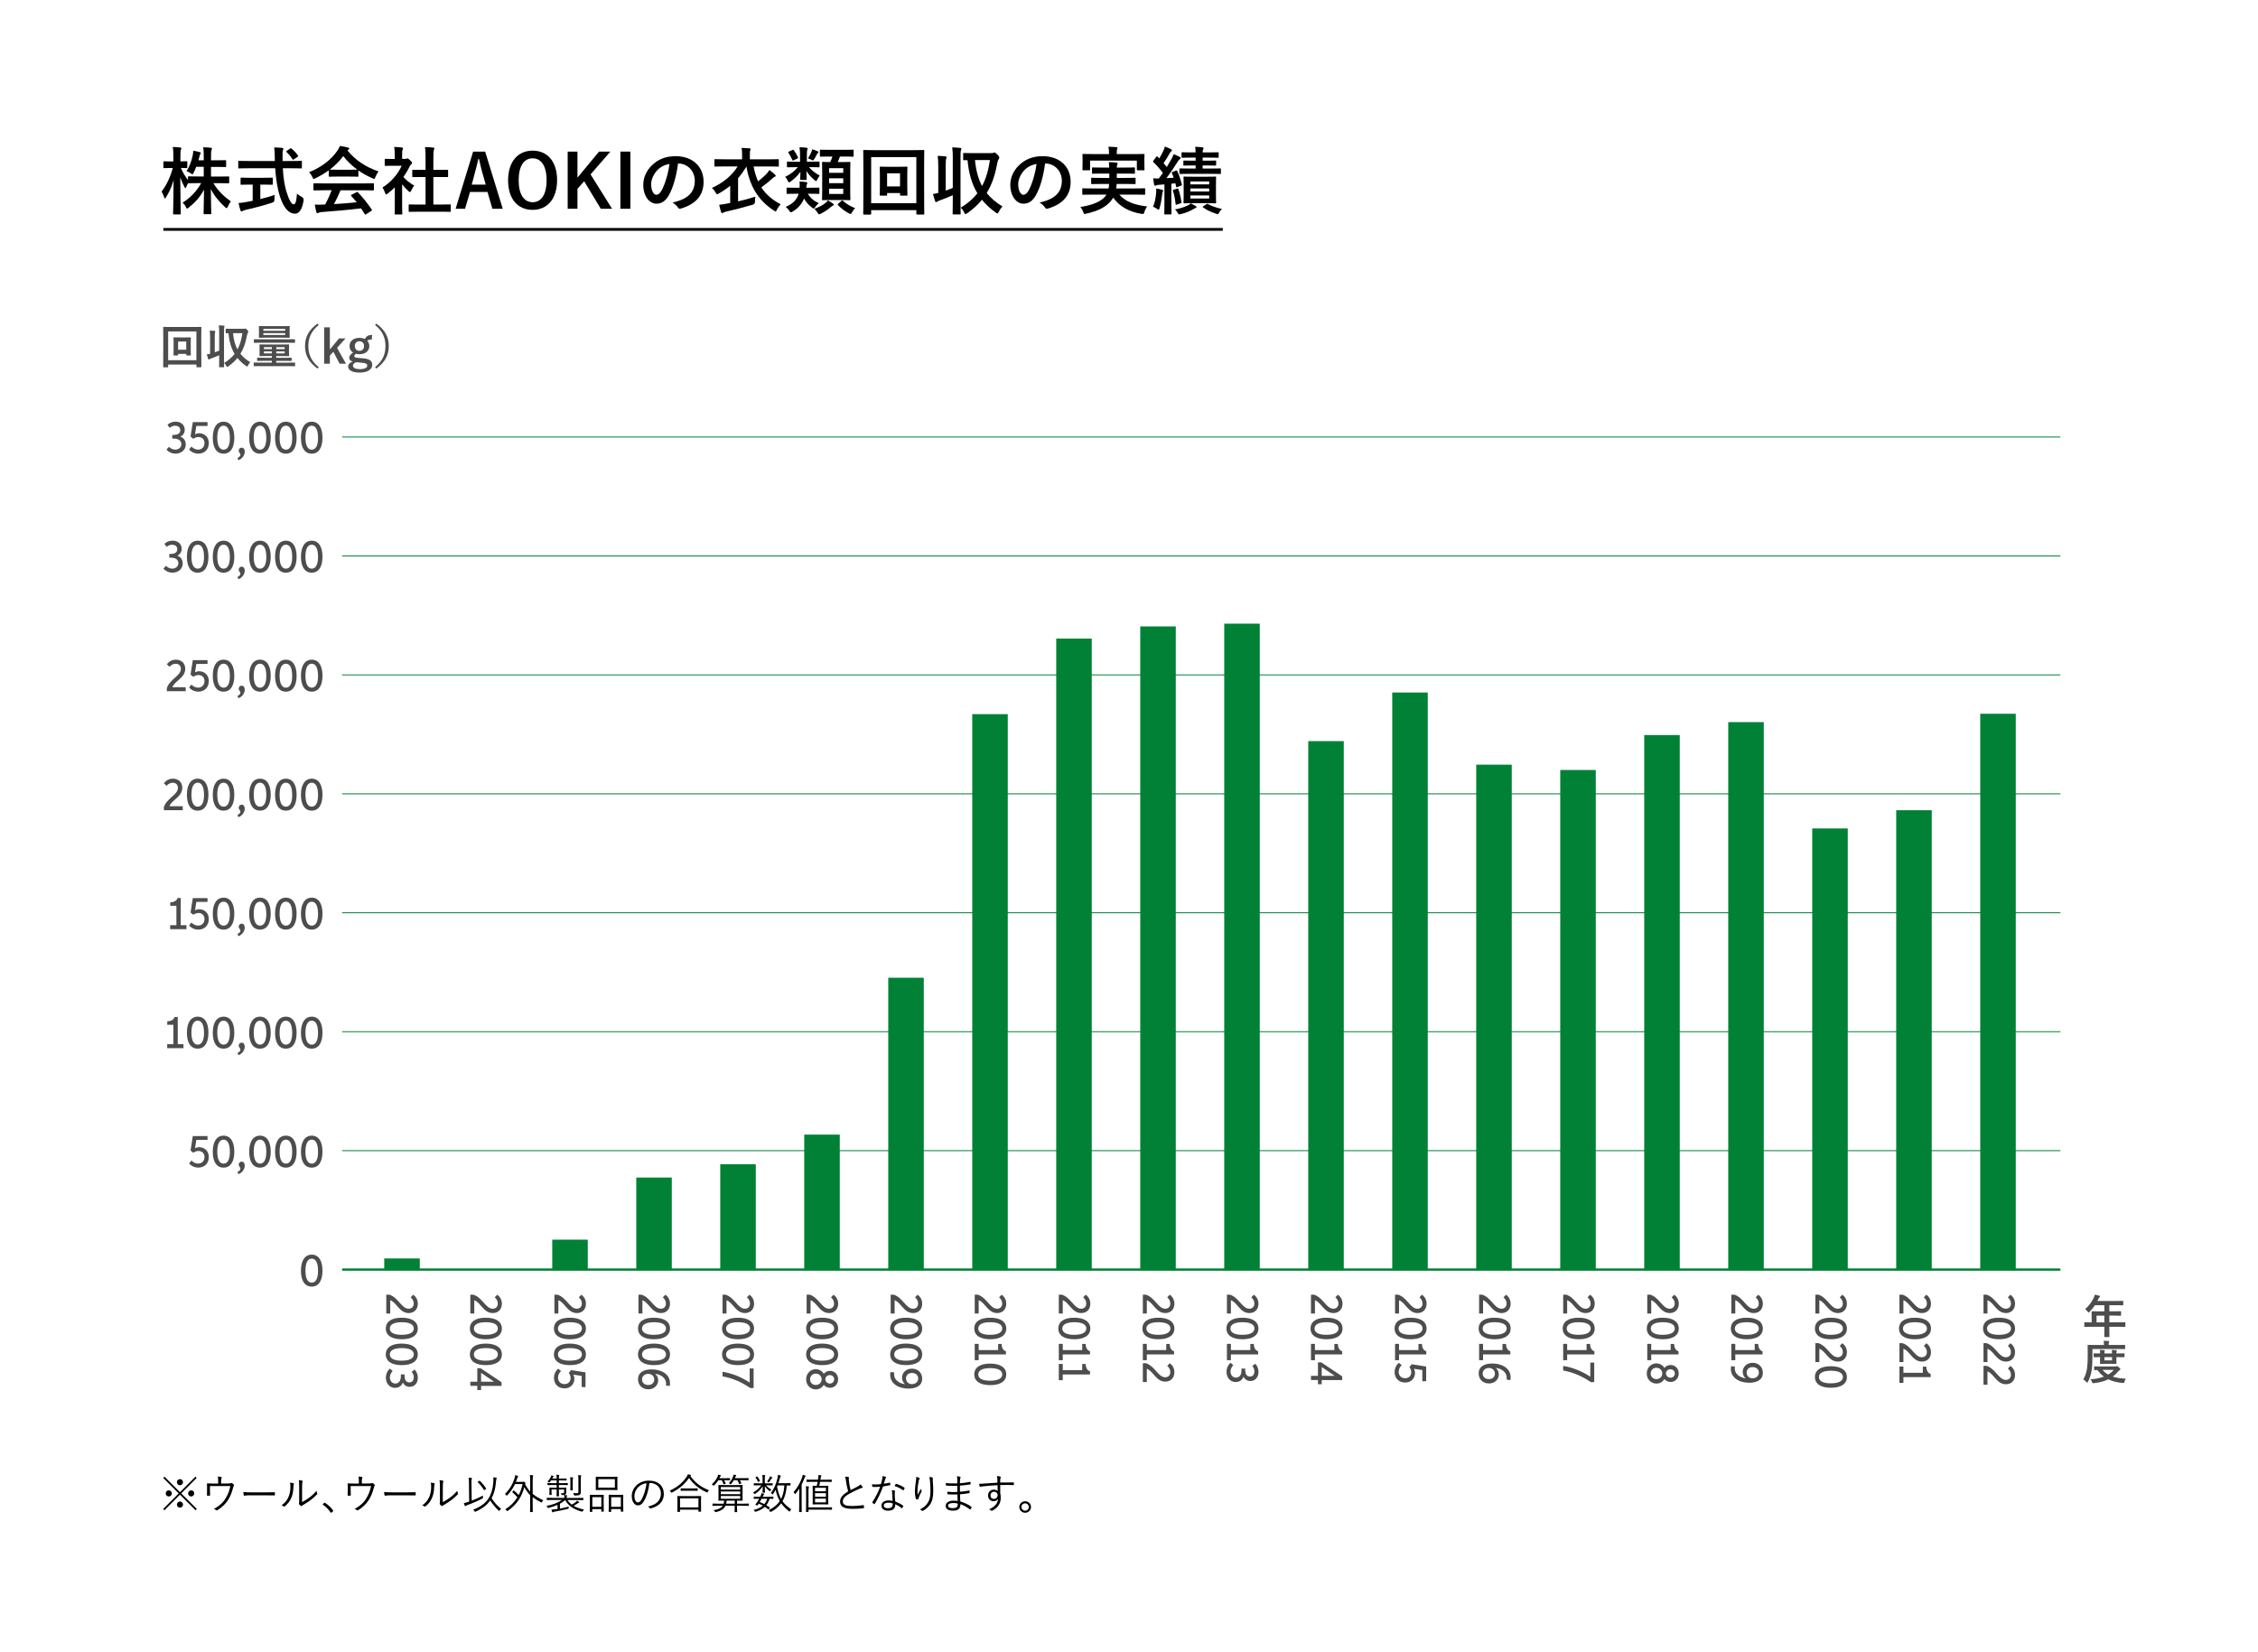 <?xml version="1.0" encoding="UTF-8"?><svg id="_レイヤー_2" xmlns="http://www.w3.org/2000/svg" viewBox="0 0 718.11 525.39"><defs><style>.cls-1{fill:#4d4d4d;}.cls-1,.cls-2,.cls-3,.cls-4{stroke-width:0px;}.cls-5{stroke-width:.73px;}.cls-5,.cls-6{stroke:#008136;}.cls-5,.cls-6,.cls-7{fill:none;stroke-miterlimit:10;}.cls-6{stroke-width:.29px;}.cls-2{fill:#000;}.cls-7{stroke:#000;stroke-width:.88px;}.cls-3{fill:#fff;}.cls-4{fill:#008136;}</style></defs><g id="_レイヤー_1-2"><rect class="cls-3" width="718.11" height="525.39"/><path class="cls-1" d="M53.48,116.65c0,.15-.01.16-.16.16h-1.26c-.15,0-.16-.01-.16-.16,0-.1.03-1.08.03-5.61v-2.89c0-2.92-.03-3.93-.03-4.03,0-.15.01-.16.16-.16.1,0,.59.03,1.96.03h7.9c1.38,0,1.86-.03,1.96-.03.15,0,.16.01.16.16,0,.1-.03,1.11-.03,3.53v3.38c0,4.53.03,5.51.03,5.6,0,.15-.01.16-.16.16h-1.26c-.15,0-.16-.01-.16-.16v-.7h-8.98v.72ZM53.48,105.39v9.17h8.98v-9.17h-8.98ZM60.66,110.88c0,1.41.03,1.9.03,2.01,0,.15-.01.16-.16.16h-1.13c-.16,0-.18-.01-.18-.16v-.35h-2.58v.35c0,.15-.01.16-.16.16h-1.14c-.15,0-.16-.01-.16-.16,0-.1.03-.6.03-2.01v-1.98c0-.97-.03-1.38-.03-1.46,0-.15.01-.16.16-.16.1,0,.47.03,1.6.03h2.01c1.13,0,1.49-.03,1.58-.03.15,0,.16.01.16.16,0,.09-.03.5-.03,1.39v2.05ZM56.65,108.61v2.61h2.58v-2.61h-2.58Z"/><path class="cls-1" d="M69.7,105.67c0-1.04-.01-1.49-.12-2.21.57.01,1.1.04,1.6.1.15.01.23.07.23.15,0,.1-.04.19-.07.29-.09.19-.1.56-.1,1.63v8.45c0,1.64.03,2.46.03,2.55,0,.15-.01.16-.16.16h-1.27c-.15,0-.16-.01-.16-.16,0-.09.03-.91.03-2.53v-1.13c-.81.37-1.66.7-2.52,1.01-.26.09-.48.19-.59.26-.09.07-.15.1-.22.1s-.13-.06-.19-.21c-.13-.38-.28-.85-.42-1.41.38-.06.7-.12,1.05-.21v-5.16c0-1.04-.03-1.49-.12-2.23.56.01,1.04.04,1.55.1.13.01.22.07.22.16,0,.1-.04.19-.07.31-.07.18-.1.54-.1,1.63v4.72c.48-.18.94-.34,1.41-.54v-5.84ZM77.34,104.58c.28,0,.4-.01.47-.06s.15-.06.22-.06c.1,0,.25.1.62.48.25.25.32.41.32.51s-.06.26-.13.35c-.12.15-.22.47-.31.94-.41,2.24-1.05,4.13-2.07,5.77.79,1,1.82,1.88,3.12,2.67-.28.31-.53.67-.72,1.07-.1.22-.18.32-.26.32-.07,0-.16-.06-.31-.15-1.1-.78-2.02-1.63-2.78-2.58-.79.98-1.76,1.86-2.92,2.68-.16.1-.26.16-.35.16-.12,0-.19-.12-.29-.35-.16-.37-.4-.67-.67-.91,1.39-.83,2.48-1.79,3.33-2.87-1.08-1.79-1.71-3.93-1.96-6.59-.45,0-.64.01-.69.01-.16,0-.18-.01-.18-.18v-1.1c0-.15.01-.16.18-.16.07,0,.5.03,1.77.03h3.62ZM74.11,105.96c.21,2.07.64,3.74,1.41,5.17.81-1.48,1.27-3.19,1.57-5.17h-2.97Z"/><path class="cls-1" d="M82.66,116.43c-1.29,0-1.73.03-1.82.03-.13,0-.15-.01-.15-.16v-.85c0-.15.01-.16.15-.16.09,0,.53.03,1.82.03h3.79v-.57h-2.52c-1.42,0-1.9.03-1.99.03-.15,0-.16-.01-.16-.18v-.69c0-.15.01-.16.16-.16.09,0,.57.03,1.99.03h2.52v-.56h-1.73c-1.42,0-1.93.03-2.04.03-.15,0-.16-.01-.16-.16,0-.1.03-.37.03-1.05v-1.27c0-.72-.03-.98-.03-1.08,0-.15.01-.16.16-.16.1,0,.62.03,2.04.03h5.02c1.42,0,1.93-.03,2.04-.03.15,0,.16.01.16.16,0,.09-.03.37-.03,1.07v1.29c0,.69.03.97.03,1.05,0,.15-.01.16-.16.16-.1,0-.62-.03-2.04-.03h-1.89v.56h2.75c1.41,0,1.89-.03,1.98-.03.16,0,.18.01.18.16v.69c0,.16-.01.18-.18.18-.09,0-.57-.03-1.98-.03h-2.75v.57h4.01c1.29,0,1.73-.03,1.82-.03.15,0,.16.01.16.16v.85c0,.15-.01.16-.16.16-.09,0-.53-.03-1.82-.03h-9.21ZM82.71,108.99c-1.29,0-1.74.03-1.83.03-.13,0-.15-.01-.15-.16v-.82c0-.15.01-.15.15-.15.09,0,.54.01,1.83.01h9.13c1.29,0,1.74-.01,1.83-.01q.15,0,.15.15v.82c0,.15,0,.16-.15.16-.09,0-.54-.03-1.83-.03h-9.13ZM89.94,103.72c1.44,0,1.95-.03,2.04-.03.15,0,.16.01.16.16,0,.09-.03.37-.03,1.08v1.25c0,.69.03.98.03,1.07,0,.15-.01.16-.16.16-.09,0-.6-.03-2.04-.03h-5.39c-1.44,0-1.95.03-2.04.03-.16,0-.18,0-.18-.15,0-.1.03-.38.03-1.07v-1.26c0-.72-.03-.98-.03-1.08,0-.15.01-.16.18-.16.09,0,.6.03,2.04.03h5.39ZM83.76,104.6v.59h6.94v-.59h-6.94ZM90.7,105.93h-6.94v.59h6.94v-.59ZM86.46,111.03v-.63h-2.52v.63h2.52ZM86.46,112.39v-.63h-2.52v.63h2.52ZM87.86,110.4v.63h2.67v-.63h-2.67ZM90.53,111.76h-2.67v.63h2.67v-.63Z"/><path class="cls-1" d="M101.36,103.35c-2.43,2.01-3.3,4.13-3.3,6.71s.86,4.7,3.3,6.71l-.38.45c-2.81-2.05-3.97-4.28-3.97-7.16s1.16-5.11,3.97-7.16l.38.45Z"/><path class="cls-1" d="M107.19,110.62l2.83,5.04h-2.02l-1.99-3.79-1.1,1.22v2.58h-1.82v-11.57h1.82v7.05l2.9-3.52h2.07l-2.68,3Z"/><path class="cls-1" d="M118.24,107.98c-.81,0-1.1.12-1.44.41.42.44.66,1.03.66,1.61,0,1.67-1.3,2.65-3.16,2.65-.34,0-.72-.04-1.04-.13-.35.18-.59.42-.59.7,0,.34.19.5,1.11.59l1.82.15c2.11.21,2.78.91,2.78,2.08,0,1.41-1.42,2.45-4.04,2.45-2.33,0-3.62-.79-3.62-1.95,0-.7.59-1.25,1.48-1.57-.73-.16-1.13-.57-1.13-1.16,0-.63.37-1.13,1.23-1.67-.73-.47-1.14-1.19-1.14-2.12,0-1.55,1.3-2.58,3.15-2.58.63,0,1.25.13,1.71.38.53-.95,1.16-1.32,2.33-1.32l-.12,1.48ZM113.32,115.19c-.69.22-1.08.6-1.08,1.1,0,.7.88,1.11,2.21,1.11,1.57,0,2.34-.5,2.34-1.07s-.26-.81-1.48-.94l-1.99-.21ZM112.85,109.99c0,1.04.62,1.58,1.46,1.58s1.46-.54,1.46-1.57c0-.94-.64-1.48-1.46-1.48s-1.46.56-1.46,1.46Z"/><path class="cls-1" d="M119.67,102.9c2.81,2.05,3.97,4.28,3.97,7.16s-1.16,5.11-3.97,7.16l-.38-.45c2.43-2.01,3.3-4.13,3.3-6.71s-.86-4.7-3.3-6.71l.38-.45Z"/><path class="cls-2" d="M62.39,53.09c-.23.66-.54,1.29-.82,1.85-.16.33-.23.47-.38.47-.12,0-.26-.09-.54-.3-.35-.26-.82-.52-1.33-.68,1.03-1.64,1.59-3.21,1.97-5.04.09-.45.16-.89.16-1.45.7.09,1.45.26,2.01.42.21.07.38.14.38.3,0,.14-.07.26-.19.44-.12.16-.16.37-.28.87-.07.33-.16.66-.26,1.01h1.69v-.75c0-1.62-.02-2.3-.16-3.4.87.02,1.57.07,2.37.16.26.02.4.12.4.23,0,.19-.07.35-.14.52-.14.28-.16.77-.16,2.44v.8h1.71c2.01,0,2.69-.05,2.83-.05.23,0,.26.02.26.28v1.66c0,.23-.02.26-.26.26-.14,0-.82-.05-2.83-.05h-1.71v3.07h2.41c2.23,0,3-.05,3.14-.05.21,0,.23.02.23.23v1.69c0,.26-.02.28-.23.28-.14,0-.91-.05-3.14-.05h-1.66c1.43,2.39,3.44,4.31,5.57,5.81-.35.42-.68.94-.98,1.66-.14.33-.23.47-.37.47-.12,0-.26-.09-.49-.3-1.76-1.59-3.42-3.56-4.54-5.76.02,3.7.14,7.28.14,7.75,0,.21-.02.23-.26.23h-1.92c-.23,0-.26-.02-.26-.23,0-.47.09-3.96.14-7.57-1.31,2.46-2.95,4.17-4.85,5.69-.26.21-.42.33-.54.33-.14,0-.23-.16-.4-.52-.28-.59-.63-1.01-1.01-1.36,2.23-1.43,4.26-3.33,5.9-6.21h-.77c-2.25,0-3.02.05-3.16.05s-.21,0-.23-.07c-.23.44-.47.89-.61,1.24-.12.23-.19.38-.28.38-.07,0-.16-.14-.3-.42-.49-.91-.94-1.94-1.31-3.04.02,6.18.16,11.13.16,11.55,0,.23-.02.26-.26.26h-1.9c-.26,0-.28-.02-.28-.26,0-.42.12-5.11.16-10.66-.56,1.99-1.36,3.79-2.39,5.46-.14.23-.26.37-.35.37-.12,0-.19-.14-.28-.4-.23-.73-.54-1.36-.8-1.76,1.52-2.01,2.74-4.5,3.56-7.52h-.52c-1.57,0-2.06.05-2.2.05-.23,0-.26-.02-.26-.26v-1.66c0-.23.02-.26.26-.26.14,0,.63.05,2.2.05h.7v-1.41c0-1.45-.02-2.2-.19-3.19.89.02,1.64.07,2.34.16.23.02.4.12.4.23,0,.21-.07.33-.14.49-.14.28-.16.66-.16,2.27v1.43c1.33,0,1.78-.05,1.92-.05.23,0,.26.02.26.26v1.66c0,.23-.02.26-.26.26-.14,0-.54-.02-1.78-.05.61,1.43,1.36,2.67,2.27,3.86v-.96c0-.21.02-.23.26-.23.14,0,.91.05,3.16.05h1.59v-3.07h-2.41Z"/><path class="cls-2" d="M79,53.51c-2.13,0-2.86.05-3,.05-.23,0-.23-.02-.23-.28v-1.85c0-.26,0-.28.23-.28.14,0,.87.05,3,.05h8.41c0-.3-.02-.63-.02-.96,0-1.57-.05-2.25-.19-3.35.84.02,1.76.05,2.55.14.23.02.37.14.37.28,0,.19-.09.35-.14.49-.12.33-.14.8-.12,2.37v1.03h2.88c2.13,0,2.86-.05,3-.05.23,0,.26.02.26.28v1.85c0,.26-.02.28-.26.28-.14,0-.87-.05-3-.05h-2.79c.16,3.04.54,5.69,1.34,8.01.68,2.11,1.41,3.47,2.11,3.47.63,0,.91-1.29,1.05-3.42.35.35,1.01.77,1.52,1.05q.68.37.59,1.1c-.47,3-1.45,4.26-2.83,4.24-1.78-.02-3.42-1.69-4.59-5.15-.89-2.55-1.38-5.81-1.62-9.3h-8.53ZM82.79,58.71v4.59c1.55-.37,3.16-.82,4.57-1.31-.05.42-.07,1.01-.07,1.48q0,.77-.7.98c-2.34.77-5.86,1.73-8.39,2.27-.58.14-.84.26-.98.35-.16.09-.28.16-.42.16s-.26-.09-.33-.3c-.19-.56-.42-1.55-.61-2.37.8-.02,1.41-.12,2.25-.28l2.25-.42v-5.15h-.8c-1.99,0-2.65.05-2.79.05-.23,0-.26-.02-.26-.23v-1.76c0-.26.02-.28.26-.28.14,0,.8.05,2.79.05h4.15c1.97,0,2.62-.05,2.76-.05.26,0,.28.02.28.28v1.76c0,.21-.02.23-.28.23-.14,0-.8-.05-2.76-.05h-.91ZM92.23,47.28c.14-.09.21-.14.28-.14s.14.05.23.14c.73.59,1.45,1.36,2.01,2.16.14.19.12.28-.16.47l-1.1.75c-.14.09-.23.14-.3.14s-.14-.07-.21-.19c-.51-.87-1.22-1.66-1.83-2.23-.19-.19-.14-.26.09-.42l.98-.68Z"/><path class="cls-2" d="M104.56,54.16c-1.31.96-2.74,1.8-4.24,2.53-.28.14-.45.21-.56.21-.16,0-.23-.16-.42-.59-.28-.59-.61-1.1-1.05-1.55,4.08-1.62,7.12-4.1,8.99-6.82.4-.59.61-.98.82-1.52.91.12,1.78.28,2.53.49.28.07.42.16.42.33,0,.14-.05.28-.23.38-.14.07-.23.14-.33.21,2.65,3.23,5.81,5.27,9.91,6.7-.45.56-.75,1.12-1.01,1.76-.16.42-.23.59-.4.59-.12,0-.28-.07-.54-.19-1.59-.7-3.12-1.52-4.47-2.48v1.73c0,.23-.02.26-.26.26-.14,0-.77-.05-2.65-.05h-3.61c-1.87,0-2.51.05-2.65.05-.23,0-.26-.02-.26-.26v-1.78ZM103.06,60.51c-2.2,0-2.95.05-3.09.05-.26,0-.28-.02-.28-.26v-1.76c0-.23.02-.26.28-.26.14,0,.89.05,3.09.05h12.48c2.2,0,2.95-.05,3.09-.05.26,0,.28.02.28.26v1.76c0,.23-.02.26-.28.26-.14,0-.89-.05-3.09-.05h-7.24c-.59,1.45-1.29,2.93-2.08,4.4,2.44-.14,4.99-.35,7.21-.59-.54-.66-1.08-1.31-1.71-1.99-.16-.19-.14-.28.14-.42l1.5-.77c.26-.14.33-.12.49.05,1.59,1.66,2.93,3.35,4.36,5.43.12.19.12.28-.12.44l-1.62,1.05c-.14.09-.21.14-.28.14s-.12-.05-.19-.16c-.4-.66-.8-1.27-1.17-1.83-3.89.49-8.67.89-12.65,1.19-.38.02-.68.12-.84.21-.12.09-.23.14-.4.14s-.28-.12-.33-.33c-.21-.77-.35-1.59-.49-2.41.87.07,1.64.05,2.55,0,.23,0,.49-.02.75-.02.84-1.59,1.52-3.09,2.06-4.54h-2.44ZM111.07,53.98c1.57,0,2.27-.02,2.53-.05-1.69-1.22-3.16-2.65-4.43-4.29-1.24,1.64-2.67,3.07-4.29,4.29.21.02.87.05,2.58.05h3.61Z"/><path class="cls-2" d="M125.55,59.6c-.73.7-1.45,1.36-2.23,1.94-.23.19-.37.3-.49.3-.14,0-.23-.19-.38-.54-.23-.66-.52-1.27-.82-1.66,2.74-1.73,4.94-4.26,6.11-6.93h-2.65c-1.78,0-2.34.05-2.48.05-.23,0-.26-.02-.26-.26v-1.73c0-.23.02-.26.26-.26.14,0,.7.05,2.48.05h.45v-.96c0-1.24-.02-1.99-.19-2.86.89.02,1.59.07,2.44.16.23.02.38.14.38.23,0,.21-.07.33-.14.49-.14.28-.14.68-.14,1.87v1.05h.98c.21,0,.33-.02.44-.09.09-.05.19-.09.26-.09.14,0,.38.14.87.61.44.45.63.68.63.84,0,.12-.05.23-.23.38-.21.21-.35.33-.54.68-.56,1.19-1.24,2.34-1.99,3.42.91,1.05,2.01,1.9,3.44,2.74-.35.37-.68.94-.94,1.52-.16.35-.28.52-.44.52-.12,0-.26-.09-.47-.28-.75-.68-1.43-1.43-2.01-2.18v6.58c0,1.73.05,2.65.05,2.76,0,.23-.02.26-.28.26h-1.87c-.26,0-.28-.02-.28-.26,0-.14.05-1.03.05-2.76v-5.6ZM133.37,67.33c-2.23,0-3,.05-3.14.05-.23,0-.26-.02-.26-.26v-1.85c0-.23.02-.26.26-.26.14,0,.91.05,3.14.05h1.97v-8.76h-1.05c-2.08,0-2.81.02-2.95.02-.21,0-.23,0-.23-.23v-1.85c0-.23.02-.23.23-.23.14,0,.87.02,2.95.02h1.05v-3.72c0-1.66-.02-2.46-.19-3.54.89.02,1.78.07,2.6.16.21.02.38.12.38.23,0,.19-.02.3-.12.49-.14.28-.19.87-.19,2.58v3.79h1.48c2.08,0,2.81-.02,2.95-.02.23,0,.26,0,.26.23v1.85c0,.23-.02.23-.26.23-.14,0-.87-.02-2.95-.02h-1.48v8.76h2.13c2.23,0,2.97-.05,3.12-.05.26,0,.28.02.28.26v1.85c0,.23-.02.26-.28.26-.14,0-.89-.05-3.12-.05h-6.58Z"/><path class="cls-2" d="M159.89,66.39h-3.3l-1.55-5.34h-5.57l-1.57,5.34h-3l5.57-18.18h3.82l5.6,18.18ZM153.42,55.03c-.4-1.43-.68-2.76-1.08-4.47h-.21c-.4,1.73-.73,3.04-1.12,4.45l-.98,3.7h4.45l-1.05-3.68Z"/><path class="cls-2" d="M177.17,57.3c0,6-3.14,9.44-7.8,9.44s-7.78-3.4-7.78-9.39,3.16-9.44,7.8-9.44,7.78,3.37,7.78,9.39ZM164.95,57.33c0,4.64,1.78,6.98,4.45,6.98s4.43-2.34,4.43-6.98-1.76-6.98-4.43-6.98-4.45,2.32-4.45,6.98Z"/><path class="cls-2" d="M187.81,55.45l6.84,10.94h-3.58l-5.29-8.74-2.13,2.39v6.35h-3.11v-18.18h3.11v8.29l6.86-8.29h3.61l-6.3,7.24Z"/><path class="cls-2" d="M200.48,66.39h-3.18v-18.18h3.18v18.18Z"/><path class="cls-2" d="M215.64,51.99c-.54,3.98-1.52,7.64-2.93,10.1-1.01,1.76-2.22,2.69-3.98,2.69-2.06,0-4.15-2.2-4.15-6.02,0-2.25.96-4.4,2.65-6.09,1.97-1.97,4.45-3,7.61-3,5.62,0,8.92,3.47,8.92,8.13,0,4.36-2.46,7.1-7.21,8.53-.49.14-.7.05-1.01-.42-.26-.4-.75-.94-1.64-1.48,3.96-.94,7.07-2.58,7.07-7,0-2.79-2.11-5.43-5.25-5.43h-.09ZM208.92,54.26c-1.12,1.26-1.83,2.83-1.83,4.33,0,2.15.87,3.35,1.59,3.35.61,0,1.12-.3,1.76-1.43,1.03-1.9,2.08-5.27,2.48-8.39-1.64.33-2.95.98-4,2.13Z"/><path class="cls-2" d="M232.25,59.06c-1.1.89-2.3,1.71-3.65,2.48-.28.14-.42.23-.54.23-.16,0-.26-.16-.47-.52-.3-.56-.73-1.08-1.17-1.48,3.65-1.66,6.44-4.03,8.17-6.84h-4.15c-2.11,0-2.83.05-2.97.05-.23,0-.26-.02-.26-.26v-1.85c0-.23.02-.26.26-.26.14,0,.87.05,2.97.05h5.57v-1.43c0-1.01-.05-1.59-.16-2.2.84.02,1.69.07,2.51.14.21.02.35.12.35.26,0,.16-.07.28-.14.45-.07.21-.09.49-.09,1.36v1.43h5.97c2.11,0,2.83-.05,2.98-.05.23,0,.26.02.26.26v1.85c0,.23-.02.26-.26.26-.14,0-.87-.05-2.98-.05h-4.78c.33,1.78.8,3.35,1.43,4.75,1.15-.94,2.2-1.85,2.83-2.58.28-.3.51-.63.77-1.03.63.45,1.26.96,1.76,1.43.14.12.23.23.23.38,0,.16-.12.28-.28.33-.21.07-.4.16-.77.52-.94.89-2.16,1.87-3.51,2.86,1.43,2.2,3.4,3.91,6.14,5.36-.4.42-.87,1.05-1.19,1.73-.19.37-.28.56-.42.56-.12,0-.26-.12-.52-.28-5.06-3.26-7.71-7.85-8.76-14.01-.8,1.33-1.66,2.58-2.65,3.7v7.38c1.85-.42,3.72-.91,5.5-1.5-.09.42-.12,1.05-.12,1.59q0,.77-.73.98c-3.19.91-5.88,1.62-8.48,2.2-.38.09-.68.21-.82.3s-.26.16-.4.16-.28-.09-.35-.3c-.21-.66-.42-1.55-.61-2.34.89-.09,1.64-.21,2.48-.38l1.03-.21v-5.5Z"/><path class="cls-2" d="M257.29,53.16c.91,1.12,2.11,1.99,3.42,2.67-.26.3-.54.73-.75,1.19-.16.38-.26.56-.42.56-.12,0-.26-.12-.52-.33-1.03-.89-1.85-1.71-2.55-2.86.05,1.87.09,2.34.09,2.58s-.02.26-.26.26h-1.57c-.23,0-.26-.02-.26-.26,0-.21.07-.66.09-2.34-.87,1.26-1.85,2.15-3.07,3.07-.26.19-.4.28-.54.28-.16,0-.26-.14-.4-.44-.23-.54-.56-1.01-.84-1.29,1.69-.84,3-1.85,4.05-3.09h-.47c-1.97,0-2.65.05-2.79.05-.21,0-.23-.02-.23-.26v-1.31c0-.23.02-.26.23-.26.14,0,.82.05,2.79.05h1.15v-1.78c0-1.1-.02-1.71-.16-2.83.84.02,1.41.07,2.2.16.26.02.38.12.38.23,0,.21-.12.37-.16.56-.07.3-.09.75-.09,1.87v1.78h.98c1.99,0,2.65-.05,2.79-.05.23,0,.26.02.26.26v1.31c0,.23-.02.26-.26.26-.14,0-.8-.05-2.79-.05h-.3ZM253.21,61.61c-1.99,0-2.65.05-2.79.05-.23,0-.26-.02-.26-.26v-1.48c0-.23.02-.26.26-.26.14,0,.8.05,2.79.05h1.08c.05-.73.07-1.33-.02-2.01.94.07,1.57.12,2.08.19.26.05.4.14.4.28s-.07.26-.12.37c-.09.16-.14.4-.21,1.17h1.08c2.04,0,2.67-.05,2.81-.05.26,0,.28.02.28.26v1.48c0,.23-.02.26-.28.26-.14,0-.77-.05-2.81-.05h-.58c.84,1.43,1.99,2.32,3.49,3-.54.45-.87.84-1.1,1.19-.23.35-.35.52-.51.52-.14,0-.28-.12-.54-.3-1.15-.84-1.92-1.76-2.55-2.88-.73,1.78-1.97,3.16-3.68,4.17-.23.14-.38.21-.49.21-.16,0-.3-.14-.54-.52-.33-.49-.66-.84-1.12-1.22,2.2-.89,3.54-2.27,4.12-4.17h-.77ZM252,47.7c.23-.12.3-.09.47.09.47.61.94,1.43,1.29,2.18.12.26.07.33-.23.47l-1.1.52c-.28.14-.35.16-.45-.07-.33-.82-.77-1.59-1.19-2.23-.16-.23-.19-.3.14-.47l1.08-.49ZM257.97,48.5c.16-.35.28-.7.33-1.03.58.16,1.29.42,1.73.63.19.07.26.19.26.28s-.05.19-.21.33c-.12.09-.23.28-.33.44-.19.42-.49.94-.8,1.45-.19.3-.28.42-.42.42-.12,0-.23-.07-.45-.19-.45-.23-.84-.38-1.12-.47.42-.66.75-1.26,1.01-1.87ZM264.9,64.73c.23.16.26.26.26.38,0,.14-.12.21-.28.28-.21.09-.37.23-.61.42-1.01.87-1.78,1.38-3.14,2.11-.28.14-.47.23-.61.23-.21,0-.33-.16-.56-.56-.28-.47-.66-.91-.96-1.17,1.73-.68,2.58-1.12,3.51-1.87.28-.21.54-.49.8-.82.63.35,1.1.66,1.59,1.01ZM263.94,49.78c-2.08,0-2.79.05-2.93.05-.23,0-.26-.02-.26-.26v-1.71c0-.23.02-.26.26-.26.14,0,.84.05,2.93.05h4.36c2.11,0,2.81-.05,2.95-.05.21,0,.23.02.23.26v1.71c0,.23-.02.26-.23.26-.14,0-.84-.05-2.95-.05h-1.17c-.23.66-.47,1.22-.73,1.76h1.1c1.87,0,2.53-.05,2.69-.05.23,0,.26.02.26.23,0,.14-.05.96-.05,2.74v6.23c0,1.78.05,2.58.05,2.69,0,.26-.02.28-.26.28-.16,0-.82-.05-2.69-.05h-3.12c-1.9,0-2.53.05-2.67.05-.26,0-.28-.02-.28-.28,0-.12.05-.91.05-2.69v-6.14c0-1.87-.05-2.67-.05-2.83,0-.21.02-.23.28-.23.12,0,.73.05,2.34.05.28-.59.47-1.12.68-1.76h-.8ZM263.68,54.96h4.5v-1.48h-4.5v1.48ZM268.18,58.26v-1.55h-4.5v1.55h4.5ZM268.18,60.02h-4.5v1.66h4.5v-1.66ZM267.55,63.91c.12-.12.21-.16.3-.16.07,0,.14.05.23.12,1.22,1.08,2.51,1.8,3.87,2.32-.33.3-.68.8-.96,1.31-.21.4-.33.54-.51.54-.12,0-.28-.07-.54-.21-1.45-.8-2.39-1.55-3.4-2.55-.09-.09-.12-.16-.12-.23s.05-.16.19-.28l.94-.84Z"/><path class="cls-2" d="M277.06,67.98c0,.23-.02.26-.26.26h-2.01c-.23,0-.26-.02-.26-.26,0-.16.05-1.73.05-8.97v-4.61c0-4.66-.05-6.28-.05-6.44,0-.23.02-.26.26-.26.16,0,.94.05,3.14.05h12.62c2.2,0,2.97-.05,3.14-.05.23,0,.26.02.26.26,0,.16-.05,1.78-.05,5.64v5.41c0,7.24.05,8.81.05,8.95,0,.23-.02.26-.26.26h-2.01c-.23,0-.26-.02-.26-.26v-1.12h-14.36v1.15ZM277.06,49.97v14.66h14.36v-14.66h-14.36ZM288.54,58.75c0,2.25.05,3.04.05,3.21,0,.23-.02.26-.26.26h-1.8c-.26,0-.28-.02-.28-.26v-.56h-4.12v.56c0,.23-.02.26-.26.26h-1.83c-.23,0-.26-.02-.26-.26,0-.16.05-.96.05-3.21v-3.16c0-1.55-.05-2.2-.05-2.34,0-.23.02-.26.26-.26.16,0,.75.05,2.55.05h3.21c1.8,0,2.39-.05,2.53-.05.23,0,.26.02.26.26,0,.14-.05.8-.05,2.23v3.28ZM282.12,55.12v4.17h4.12v-4.17h-4.12Z"/><path class="cls-2" d="M303.02,50.42c0-1.66-.02-2.39-.19-3.54.91.02,1.76.07,2.55.16.23.02.37.12.37.23,0,.16-.07.3-.12.47-.14.3-.16.89-.16,2.6v13.51c0,2.62.05,3.94.05,4.08,0,.23-.02.26-.26.26h-2.04c-.23,0-.26-.02-.26-.26,0-.14.05-1.45.05-4.05v-1.8c-1.29.59-2.65,1.12-4.03,1.62-.42.14-.77.3-.94.42-.14.12-.23.16-.35.16s-.21-.09-.3-.33c-.21-.61-.45-1.36-.68-2.25.61-.09,1.12-.19,1.69-.33v-8.24c0-1.66-.05-2.39-.19-3.56.89.02,1.66.07,2.48.16.21.02.35.12.35.26,0,.16-.07.3-.12.49-.12.28-.16.87-.16,2.6v7.54c.77-.28,1.5-.54,2.25-.87v-9.35ZM315.22,48.68c.45,0,.63-.02.75-.09s.23-.09.35-.09c.16,0,.4.16.98.77.4.4.51.66.51.82s-.09.42-.21.56c-.19.23-.35.75-.49,1.5-.66,3.58-1.69,6.6-3.3,9.23,1.26,1.59,2.9,3,4.99,4.26-.45.49-.84,1.08-1.15,1.71-.16.35-.28.52-.42.52-.12,0-.26-.09-.49-.23-1.76-1.24-3.23-2.6-4.45-4.12-1.26,1.57-2.81,2.97-4.66,4.29-.26.16-.42.26-.56.26-.19,0-.3-.19-.47-.56-.26-.59-.63-1.08-1.08-1.45,2.22-1.33,3.96-2.86,5.32-4.59-1.73-2.86-2.74-6.28-3.14-10.54-.73,0-1.03.02-1.1.02-.26,0-.28-.02-.28-.28v-1.76c0-.23.02-.26.28-.26.12,0,.8.05,2.83.05h5.79ZM310.07,50.89c.33,3.3,1.03,5.97,2.25,8.27,1.29-2.37,2.04-5.11,2.51-8.27h-4.75Z"/><path class="cls-2" d="M332.37,51.99c-.54,3.98-1.52,7.64-2.93,10.1-1.01,1.76-2.22,2.69-3.98,2.69-2.06,0-4.15-2.2-4.15-6.02,0-2.25.96-4.4,2.65-6.09,1.97-1.97,4.45-3,7.61-3,5.62,0,8.92,3.47,8.92,8.13,0,4.36-2.46,7.1-7.21,8.53-.49.14-.7.05-1.01-.42-.26-.4-.75-.94-1.64-1.48,3.96-.94,7.07-2.58,7.07-7,0-2.79-2.11-5.43-5.25-5.43h-.09ZM325.65,54.26c-1.12,1.26-1.83,2.83-1.83,4.33,0,2.15.87,3.35,1.59,3.35.61,0,1.12-.3,1.76-1.43,1.03-1.9,2.08-5.27,2.48-8.39-1.64.33-2.95.98-4,2.13Z"/><path class="cls-2" d="M347.48,61.89c-2.16,0-2.88.05-3.02.05-.23,0-.26-.02-.26-.26v-1.52c0-.26.02-.28.26-.28.14,0,.87.05,3.02.05h5.08c.09-.45.14-.91.16-1.43h-2.25c-2.25,0-3.04.05-3.19.05-.23,0-.26-.02-.26-.26v-1.48c0-.26.02-.28.26-.28.14,0,.94.05,3.19.05h2.32v-1.38h-2.15c-2.18,0-2.95.05-3.09.05-.23,0-.26-.02-.26-.28v-1.45c0-.26.02-.28.26-.28.14,0,.91.05,3.09.05h2.13c-.02-.73-.09-1.29-.14-1.73.77.02,1.69.05,2.39.14.28.05.42.14.42.3,0,.14-.07.33-.14.49-.07.16-.12.35-.12.8h2.41c2.15,0,2.93-.05,3.07-.05.26,0,.28.02.28.28v1.45c0,.26-.02.28-.28.28-.14,0-.91-.05-3.07-.05h-2.41v1.38h2.53c2.27,0,3.02-.05,3.16-.05.26,0,.28.02.28.28v1.48c0,.23-.02.26-.28.26-.14,0-.89-.05-3.16-.05h-2.58c-.02.52-.09.98-.14,1.43h5.9c2.15,0,2.88-.05,3.02-.05.26,0,.28.02.28.28v1.52c0,.23-.02.26-.28.26-.14,0-.87-.05-3.02-.05h-4.9c1.87,2.25,4.99,3.33,8.85,3.77-.35.44-.7,1.12-.89,1.76-.14.49-.21.63-.47.63-.12,0-.28,0-.52-.05-3.77-.63-6.77-2.18-8.92-5.13-.16.28-.35.56-.56.82-1.66,2.15-4.24,3.4-8.01,4.26-.23.05-.45.09-.54.09-.19,0-.28-.16-.44-.63-.21-.66-.59-1.22-.89-1.59,3.94-.56,6.89-1.9,8.06-3.58l.21-.35h-4.4ZM360.64,49.01c2.18,0,2.95-.05,3.09-.05.23,0,.26.02.26.26,0,.12-.05.54-.05,1.17v.98c0,2.04.05,2.41.05,2.53,0,.23-.02.26-.26.26h-1.92c-.23,0-.26-.02-.26-.26v-2.83h-14.87v2.83c0,.23-.02.26-.28.26h-1.9c-.23,0-.26-.02-.26-.26,0-.12.05-.49.05-2.53v-.8c0-.82-.05-1.24-.05-1.36,0-.23.02-.26.26-.26.16,0,.94.05,3.09.05h5.11v-.12c0-1.01-.05-1.64-.19-2.23.87.02,1.73.07,2.53.14.26.02.37.12.37.21,0,.16-.07.28-.14.47s-.12.49-.12,1.41v.12h5.48Z"/><path class="cls-2" d="M374.02,54.26c.23-.09.28-.09.37.14.68,1.36,1.08,2.79,1.45,4.24.05.23,0,.33-.28.42l-1.12.42c-.3.12-.35.12-.4-.16l-.23-1.03-1.29.14v6.44c0,2.15.05,2.95.05,3.07,0,.23-.02.26-.26.26h-1.78c-.23,0-.26-.02-.26-.26,0-.14.05-.91.05-3.07v-6.23l-1.76.14c-.4.02-.7.09-.89.19-.14.07-.21.09-.35.09s-.23-.14-.28-.38c-.12-.61-.21-1.24-.28-1.99.66.07,1.17.09,1.78.07.45-.59.87-1.17,1.29-1.76-.89-1.22-1.92-2.39-3.02-3.44-.09-.09-.12-.16-.12-.21,0-.09.07-.16.16-.3l.87-1.15c.19-.23.26-.26.42-.07l.54.54c.49-.77.96-1.66,1.36-2.53.21-.47.3-.77.42-1.24.68.26,1.36.54,1.94.84.21.12.3.23.3.38s-.09.23-.21.3c-.19.12-.28.26-.45.56-.68,1.22-1.24,2.13-1.99,3.21l1.03,1.22c.54-.87,1.03-1.73,1.52-2.6.26-.49.47-.94.66-1.48.63.26,1.38.54,1.94.87.21.12.28.19.28.33,0,.16-.07.26-.26.37-.23.16-.38.37-.73.91-1.22,1.92-2.41,3.7-3.54,5.15l2.32-.14c-.16-.49-.35-.96-.56-1.43-.09-.21-.05-.3.23-.42l1.05-.42ZM367.67,61.45c.05-.52.07-.94.05-1.5.7.12,1.41.26,1.8.37.28.09.4.19.4.28,0,.14-.02.23-.12.35-.07.12-.14.47-.19.87-.14,1.31-.42,2.97-.82,4.31-.12.4-.19.56-.33.56-.12,0-.26-.09-.51-.28-.3-.23-.94-.56-1.24-.66.52-1.24.84-2.72.96-4.31ZM374.35,60c.28-.09.33-.07.4.16.47,1.22.73,2.48.98,4.08.05.23.05.3-.28.42l-1.17.4c-.33.12-.37.09-.4-.16-.19-1.69-.42-2.97-.84-4.22-.07-.23-.05-.26.23-.35l1.08-.33ZM380.25,65.5c.21.09.3.21.3.33,0,.14-.12.26-.28.3-.21.07-.49.23-.87.45-1.01.56-2.13,1.08-3.77,1.48-.26.07-.47.12-.56.12-.21,0-.3-.09-.47-.38-.35-.59-.63-.94-.91-1.19,1.73-.33,2.95-.75,4.05-1.27.3-.14.66-.37.98-.66.66.35,1.1.56,1.52.82ZM382.47,52.62v.98h2.44c2.25,0,3-.05,3.14-.05.21,0,.23.02.23.26v1.26c0,.23-.02.26-.23.26-.14,0-.89-.05-3.14-.05h-6.42c-2.23,0-3,.05-3.14.05-.23,0-.26-.02-.26-.26v-1.26c0-.23.02-.26.26-.26.14,0,.91.05,3.14.05h1.76v-.98h-.87c-1.99,0-2.67.05-2.81.05-.21,0-.23-.02-.23-.26v-1.08c0-.26.02-.28.23-.28.14,0,.82.05,2.81.05h.87v-.98h-1.26c-2.11,0-2.83.05-2.97.05-.23,0-.26-.02-.26-.28v-1.19c0-.26.02-.28.26-.28.14,0,.87.05,2.97.05h1.24c0-.63-.05-1.17-.14-1.78.89.02,1.5.07,2.29.16.23.05.38.14.38.26,0,.14-.05.26-.14.42s-.12.4-.14.94h1.83c2.11,0,2.86-.05,3-.05.23,0,.26.02.26.28v1.19c0,.26-.02.28-.26.28-.14,0-.89-.05-3-.05h-1.83v.98h1.24c2.01,0,2.65-.05,2.79-.05.23,0,.26.02.26.28v1.08c0,.23-.02.26-.26.26-.14,0-.77-.05-2.79-.05h-1.24ZM383.67,56.2c2.01,0,2.67-.05,2.83-.05.23,0,.26.02.26.23,0,.14-.05.77-.05,2.18v3.65c0,1.43.05,2.04.05,2.18,0,.26-.02.28-.26.28-.16,0-.82-.05-2.83-.05h-4.22c-1.99,0-2.69.05-2.83.05-.21,0-.23-.02-.23-.28,0-.14.05-.75.05-2.18v-3.65c0-1.41-.05-2.01-.05-2.18,0-.21.02-.23.23-.23.14,0,.84.05,2.83.05h4.22ZM378.56,58.64h6v-.94h-6v.94ZM384.56,60.89v-.96h-6v.96h6ZM384.56,62.15h-6v.98h6v-.98ZM383.65,64.94c.21-.14.28-.16.52-.05,1.17.66,2.6,1.15,4.45,1.57-.33.28-.61.63-.84,1.05-.23.42-.3.59-.51.59-.12,0-.28-.05-.54-.14-1.52-.49-2.93-1.15-4.1-1.99-.21-.14-.21-.19.09-.4l.94-.63Z"/><path class="cls-2" d="M62.6,479.89l-.4.4-4.97-4.96-4.94,4.96-.4-.4,4.94-4.96-4.92-4.92.4-.39,4.92,4.92,4.92-4.92.4.39-4.92,4.92,4.97,4.96ZM54.66,474.93c0,.54-.44.98-.99.98s-.96-.43-.96-.98.42-.98.96-.98.99.45.99.98ZM58.21,471.37c0,.54-.44.98-.98.98s-.97-.44-.97-.98.43-.98.97-.98.98.44.98.98ZM58.21,478.5c0,.54-.44.96-.98.96s-.97-.42-.97-.96.43-.99.97-.99.98.45.98.99ZM61.77,474.93c0,.54-.42.98-.96.98s-.99-.43-.99-.98.44-.98.99-.98.96.45.96.98Z"/><path class="cls-2" d="M72.35,471.77c.82,0,1.03-.03,1.2-.12.09-.07.2-.04.3.04.21.13.42.34.55.53.08.11.08.22-.04.34-.12.13-.15.3-.2.46-.36,1.44-.83,2.72-1.58,3.92-.8,1.32-2.07,2.5-3.49,3.36-.13.09-.2.05-.29-.03-.22-.16-.47-.29-.78-.38,1.73-.98,2.9-2,3.71-3.35.75-1.24,1.21-2.41,1.53-3.94h-6.49v1.28c0,.59.01,1.05.04,1.58,0,.16-.03.2-.16.2-.22.01-.46.01-.69,0-.12,0-.14-.04-.14-.17.03-.59.03-1.01.03-1.59v-.92c0-.42,0-.76-.03-1.09-.01-.11.04-.16.16-.14.55.04,1.13.05,1.79.05h1.62v-.66c0-.76-.03-1.16-.12-1.57.38.03.83.07,1.07.13.18.04.21.18.13.33-.08.15-.15.36-.15,1.04v.71h2.02Z"/><path class="cls-2" d="M79.51,475.53c-1.15,0-1.7.13-1.78.13-.12,0-.19-.05-.22-.18-.05-.22-.11-.65-.13-1,.8.11,1.82.12,2.91.12h4.05c.91,0,1.89-.01,2.89-.04.16-.01.2.01.2.16.01.2.01.47,0,.69,0,.15-.04.17-.2.16-.99-.03-1.96-.03-2.85-.03h-4.87Z"/><path class="cls-2" d="M93.35,471.7c.15.05.16.17.09.33-.08.18-.12.5-.13,1.03-.05,1.5-.33,2.64-.82,3.61-.47.99-1.11,1.69-1.89,2.35-.15.13-.26.15-.37.05-.2-.16-.42-.25-.7-.33.9-.65,1.65-1.42,2.12-2.45.43-.92.71-1.99.71-3.41,0-.58-.01-.92-.12-1.37.46.04.87.12,1.09.2ZM96.09,477.69c.87-.46,1.54-.88,2.24-1.4.76-.54,1.56-1.27,2.33-2.2.03.29.09.58.22.83.05.12.07.2-.08.34-.66.67-1.37,1.32-2.08,1.85-.71.51-1.45,1-2.28,1.48-.25.14-.33.18-.44.29-.12.11-.25.11-.36.01-.19-.14-.38-.33-.51-.51-.08-.12-.05-.21-.03-.33.04-.16.05-.41.05-1.3v-3.74c0-1.27-.04-1.89-.13-2.31.36.04.86.11,1.09.17.2.07.16.2.08.38-.08.18-.12.67-.12,1.74v4.71Z"/><path class="cls-2" d="M103.1,477.94c.05-.05.11-.08.14-.08s.08.03.14.08c.96.61,1.77,1.34,2.53,2.37.05.08.07.12.07.16,0,.05-.01.09-.09.16l-.47.4c-.07.05-.11.08-.13.08-.05,0-.09-.01-.14-.11-.69-.99-1.53-1.86-2.43-2.46-.07-.04-.09-.07-.09-.09,0-.04.01-.07.07-.13l.41-.37Z"/><path class="cls-2" d="M117.11,471.77c.82,0,1.03-.03,1.2-.12.09-.07.2-.04.3.04.21.13.42.34.55.53.08.11.08.22-.04.34-.12.13-.14.3-.2.46-.36,1.44-.83,2.72-1.58,3.92-.8,1.32-2.07,2.5-3.49,3.36-.13.09-.2.05-.29-.03-.22-.16-.47-.29-.78-.38,1.73-.98,2.9-2,3.7-3.35.75-1.24,1.21-2.41,1.53-3.94h-6.49v1.28c0,.59.01,1.05.04,1.58,0,.16-.03.2-.16.2-.22.01-.46.01-.69,0-.12,0-.15-.04-.15-.17.03-.59.03-1.01.03-1.59v-.92c0-.42,0-.76-.03-1.09-.01-.11.04-.16.16-.14.55.04,1.13.05,1.79.05h1.62v-.66c0-.76-.03-1.16-.12-1.57.38.03.83.07,1.07.13.18.04.21.18.13.33-.08.15-.14.36-.14,1.04v.71h2.02Z"/><path class="cls-2" d="M124.28,475.53c-1.15,0-1.7.13-1.78.13-.12,0-.19-.05-.22-.18-.05-.22-.11-.65-.13-1,.8.11,1.82.12,2.91.12h4.05c.91,0,1.89-.01,2.89-.04.16-.01.2.01.2.16.01.2.01.47,0,.69,0,.15-.04.17-.2.16-.99-.03-1.96-.03-2.85-.03h-4.87Z"/><path class="cls-2" d="M138.11,471.7c.15.05.16.17.09.33-.08.18-.12.5-.13,1.03-.05,1.5-.33,2.64-.82,3.61-.47.99-1.11,1.69-1.89,2.35-.15.13-.26.15-.37.05-.2-.16-.42-.25-.7-.33.9-.65,1.65-1.42,2.12-2.45.43-.92.71-1.99.71-3.41,0-.58-.01-.92-.12-1.37.46.04.87.12,1.09.2ZM140.85,477.69c.87-.46,1.54-.88,2.24-1.4.76-.54,1.56-1.27,2.33-2.2.03.29.09.58.22.83.05.12.07.2-.08.34-.66.67-1.37,1.32-2.08,1.85-.71.51-1.45,1-2.28,1.48-.25.14-.33.18-.44.29-.12.11-.25.11-.36.01-.19-.14-.38-.33-.51-.51-.08-.12-.05-.21-.03-.33.04-.16.05-.41.05-1.3v-3.74c0-1.27-.04-1.89-.13-2.31.36.04.86.11,1.09.17.2.07.16.2.08.38-.08.18-.12.67-.12,1.74v4.71Z"/><path class="cls-2" d="M150.01,477.24c1.13-.43,2.35-.97,3.59-1.62-.03.17-.03.37,0,.55.04.28.03.26-.21.4-1.54.8-3.03,1.46-4.83,2.11-.28.11-.4.16-.46.22-.05.05-.11.08-.16.08s-.11-.04-.14-.13c-.11-.24-.21-.54-.29-.82.4-.08.74-.17,1.07-.28.21-.07.42-.15.63-.22l-.07-5.79c-.01-.9-.01-1.38-.11-1.81.32.01.65.04.9.08.11.01.17.07.17.12,0,.09-.04.16-.08.25-.07.15-.09.49-.08,1.35l.07,5.51ZM158.9,480.35c-.07.11-.11.16-.15.16s-.09-.04-.17-.12c-1-.95-1.81-1.91-2.7-3.23-.96,1.4-2.11,2.4-4.59,3.56-.09.04-.15.07-.2.07-.07,0-.11-.05-.18-.2-.12-.2-.24-.32-.44-.46,2.66-1.09,3.92-2.15,4.88-3.6.83-1.24,1.34-2.93,1.52-4.9.07-.8.08-1.36.01-1.82.36.03.67.07.91.11.11.03.17.07.17.15,0,.11-.05.17-.09.28-.05.13-.12.63-.17,1.27-.17,1.89-.66,3.59-1.36,4.83.96,1.52,1.94,2.53,3.02,3.38-.16.14-.33.34-.46.55ZM152.37,470.94c.11-.08.15-.08.21-.01.79.72,1.38,1.46,2.03,2.43.05.08.03.12-.09.2l-.37.26c-.08.05-.13.08-.17.08s-.05-.03-.09-.08c-.63-1-1.15-1.67-1.95-2.44-.07-.07-.05-.09.08-.18l.36-.25Z"/><path class="cls-2" d="M169.42,475.09c.94.79,2.03,1.42,3.36,2.02-.13.13-.26.29-.37.51-.07.14-.11.2-.17.2-.04,0-.09-.03-.19-.07-1-.49-1.87-1.01-2.64-1.65v2.37c0,1.54.03,2.23.03,2.29,0,.09-.01.11-.11.11h-.65c-.09,0-.11-.01-.11-.11,0-.07.03-.75.03-2.29v-2.97c-.7-.74-1.31-1.57-1.86-2.56-.82,3.15-2.43,5.56-5.2,7.5-.11.08-.16.12-.2.12-.05,0-.11-.05-.2-.16-.13-.16-.29-.29-.47-.4,1.55-.94,2.89-2.23,3.88-3.82-.55-.65-1.03-1.11-1.59-1.6-.08-.07-.07-.08.04-.21l.26-.32c.08-.09.11-.09.18-.03.49.39,1.03.91,1.52,1.44.55-1.04.96-2.21,1.23-3.49h-2.41c-.58,1.24-1.33,2.39-2.45,3.57-.08.08-.12.12-.17.12-.04,0-.09-.05-.17-.16-.12-.16-.24-.29-.4-.41,1.61-1.56,2.48-3.18,3.06-4.98.13-.42.17-.74.18-1,.34.07.57.13.8.21.13.05.16.11.16.17s-.04.12-.08.16c-.09.09-.16.29-.25.55-.12.37-.25.73-.38,1.07h1.98c.18,0,.26-.01.33-.05.05-.03.08-.04.13-.04.09,0,.18.04.4.24.2.19.24.25.24.3s-.05.12-.13.2c-.03.03-.04.05-.05.08.5.92,1.03,1.71,1.63,2.39v-3.51c0-.94-.01-1.34-.09-1.81.34.01.65.04.88.08.09.01.16.04.16.11s-.04.13-.07.24c-.04.14-.08.47-.08,1.36v4.22Z"/><path class="cls-2" d="M180.48,477.04c.37.58.83,1.05,1.38,1.46.49-.28.95-.57,1.27-.84.17-.14.3-.29.41-.43.22.13.42.28.59.43.05.05.08.08.08.15s-.07.11-.16.13c-.12.04-.21.05-.47.24-.3.21-.7.46-1.15.7.91.54,2.02.92,3.31,1.2-.12.11-.25.26-.37.46q-.15.24-.38.18c-2.5-.71-4.23-1.82-5.25-3.66-.53.45-1.08.83-1.67,1.16v1.55c1-.18,1.89-.39,2.83-.65-.04.13-.05.28-.05.43,0,.21-.01.24-.28.3-1.42.38-2.69.63-4.13.87-.28.04-.47.13-.53.17-.05.04-.09.07-.16.07s-.11-.04-.13-.12c-.09-.24-.17-.49-.25-.74.47-.03.91-.07,1.41-.15l.54-.08v-1.29c-.88.4-1.82.71-2.81.96-.26.07-.29.04-.41-.2-.09-.18-.2-.3-.34-.42,1.74-.3,3.73-.99,4.93-1.9h-2.99c-1.23,0-1.63.03-1.7.03-.09,0-.11-.01-.11-.11v-.5c0-.09.01-.11.11-.11.07,0,.47.03,1.7.03h3.78v-.11c0-.26-.01-.49-.07-.83-.13.03-.33.04-.59.04-.2,0-.21,0-.26-.18-.04-.14-.11-.29-.21-.42.28.03.47.03.67.03.28,0,.38-.13.38-.45v-.76h-1.66v.43c0,1.12.03,1.58.03,1.65,0,.09-.01.11-.11.11h-.54c-.09,0-.11-.01-.11-.11,0-.07.03-.53.03-1.65v-.43h-1.63v.92c0,.49.03.65.03.71,0,.09-.01.11-.09.11h-.53c-.09,0-.11-.01-.11-.11,0-.07.03-.2.03-.76v-.58c0-.55-.03-.71-.03-.79s.01-.09.11-.09c.08,0,.45.03,1.55.03h.67v-.86h-1.13c-1.24,0-1.63.03-1.7.03-.09,0-.11-.01-.11-.11v-.42c0-.11.01-.12.11-.12.07,0,.46.03,1.7.03h1.13v-.88h-1.77c-.12.17-.26.33-.41.5-.09.11-.15.16-.2.16s-.12-.04-.21-.11c-.11-.08-.22-.13-.37-.16.53-.5.79-.86,1.03-1.34.14-.29.2-.42.24-.65.22.05.41.11.62.18.09.04.12.07.12.13,0,.05-.05.11-.09.13-.07.05-.14.13-.24.33l-.12.24h1.4v-.04c0-.55-.01-.86-.08-1.17.32.01.54.04.75.07.09.01.16.05.16.11,0,.08-.03.13-.07.21-.07.15-.07.38-.07.78v.05h.82c1.09,0,1.44-.03,1.52-.03.09,0,.11.01.11.11v.42c0,.09-.01.11-.11.11-.08,0-.42-.03-1.52-.03h-.82v.88h1.08c1.21,0,1.61-.03,1.67-.03.09,0,.11.01.11.12v.42c0,.09-.01.11-.11.11-.07,0-.46-.03-1.67-.03h-1.08v.86h.7c1.11,0,1.48-.03,1.56-.03.09,0,.11.01.11.09s-.03.2-.03.54v.2c0,.25.01.5.01.71,0,.22-.04.46-.28.65-.09.07-.18.12-.32.15.28.01.49.04.72.08.11.01.16.07.16.12s0,.12-.07.22c-.07.12-.08.21-.08.42v.11h3.48c1.24,0,1.63-.03,1.71-.03.09,0,.11.01.11.11v.5c0,.09-.01.11-.11.11-.08,0-.47-.03-1.71-.03h-3.24ZM181.4,470.98c0-.42-.01-.83-.09-1.2.34.01.57.03.82.07.09.01.16.05.16.12,0,.08-.03.13-.07.2-.05.12-.08.29-.08.82v1.62c0,.84.03,1.19.03,1.25,0,.11-.01.12-.11.12h-.58c-.09,0-.11-.01-.11-.12,0-.07.03-.41.03-1.25v-1.62ZM183.95,470.63c0-.74-.01-1.15-.09-1.52.33.01.58.04.83.07.11.01.16.07.16.12,0,.09-.04.16-.08.25-.05.14-.07.4-.07,1.05v2.78c0,.46.01.87.01,1.19,0,.34-.09.61-.34.8-.22.17-.57.22-1.52.24-.26,0-.28-.01-.33-.25-.05-.2-.13-.38-.22-.54.36.04.61.05,1.02.05.47,0,.63-.12.63-.49v-3.76Z"/><path class="cls-2" d="M191.99,478.23c0,1.98.03,2.31.03,2.39,0,.09-.01.11-.11.11h-.57c-.09,0-.11-.01-.11-.11v-.7h-2.86v.78c0,.09-.01.11-.11.11h-.57c-.09,0-.11-.01-.11-.11,0-.07.03-.4.03-2.41v-1.19c0-1.21-.03-1.54-.03-1.61,0-.09.01-.11.11-.11.08,0,.39.03,1.36.03h1.49c.97,0,1.29-.03,1.36-.03.09,0,.11.01.11.11,0,.07-.03.4-.03,1.42v1.32ZM191.24,476.12h-2.86v3.08h2.86v-3.08ZM196.34,472.56c0,.83.03,1.12.03,1.2,0,.09-.01.11-.11.11-.07,0-.5-.03-1.77-.03h-3.16c-1.25,0-1.69.03-1.77.03-.09,0-.09-.01-.09-.11,0-.08.01-.37.01-1.2v-1.62c0-.82-.01-1.12-.01-1.2,0-.09,0-.11.09-.11.08,0,.51.03,1.77.03h3.16c1.27,0,1.7-.03,1.77-.03.09,0,.11.01.11.11,0,.08-.03.38-.03,1.2v1.62ZM195.55,470.4h-5.27v2.7h5.27v-2.7ZM198.2,478.25c0,1.99.03,2.31.03,2.37,0,.11-.01.12-.11.12h-.57c-.09,0-.11-.01-.11-.12v-.71h-3.07v.79c0,.09-.01.11-.11.11h-.57c-.09,0-.11-.01-.11-.11,0-.08.03-.4.03-2.43v-1.17c0-1.21-.03-1.54-.03-1.61,0-.11.01-.12.11-.12.08,0,.41.03,1.41.03h1.6c1.02,0,1.33-.03,1.41-.03.09,0,.11.01.11.12,0,.07-.03.4-.03,1.42v1.33ZM197.45,476.13h-3.07v3.07h3.07v-3.07Z"/><path class="cls-2" d="M206.53,471.62c-.24,2.23-.91,4.42-1.74,5.76-.57.96-1.16,1.36-1.94,1.36-.99,0-1.93-1.08-1.93-2.99,0-1.21.55-2.5,1.53-3.42.98-.91,2.29-1.46,3.96-1.46,2.95,0,4.71,1.73,4.71,4.25,0,2.15-1.33,3.88-4.19,4.6-.16.04-.25.01-.34-.14-.08-.13-.25-.33-.51-.49,2.61-.51,4.11-1.92,4.11-4.13,0-1.95-1.52-3.33-3.4-3.33h-.25ZM203.03,472.89c-.88.87-1.27,1.95-1.27,2.85,0,1.44.59,2.06,1.07,2.06.45,0,.84-.29,1.23-.96.67-1.19,1.37-3.23,1.54-5.15-1.03.13-1.94.58-2.57,1.21Z"/><path class="cls-2" d="M219.55,469.42c1.6,2.21,3.62,3.64,5.91,4.48-.14.15-.28.33-.37.53-.07.15-.11.21-.17.21-.05,0-.12-.03-.21-.08-2.28-.96-4.22-2.56-5.58-4.54-1.41,2.06-3.2,3.49-5.37,4.61-.11.05-.16.08-.2.08-.07,0-.09-.05-.17-.18-.12-.2-.25-.34-.41-.47,2.56-1.13,4.35-2.79,5.41-4.46.2-.3.28-.47.37-.75.32.05.59.11.82.16.13.04.18.08.18.15s-.03.11-.09.16l-.12.11ZM222.94,478.37c0,1.9.03,2.2.03,2.27,0,.09-.01.11-.12.11h-.62c-.09,0-.11-.01-.11-.11v-.54h-5.85v.61c0,.08-.01.09-.11.09h-.63c-.09,0-.11-.01-.11-.09s.03-.38.03-2.29v-1.07c0-1.08-.03-1.41-.03-1.48,0-.09.01-.11.11-.11.08,0,.53.03,1.82.03h3.69c1.29,0,1.74-.03,1.81-.03.11,0,.12.01.12.11,0,.07-.03.4-.03,1.29v1.21ZM222.12,476.5h-5.85v2.89h5.85v-2.89ZM221.88,474c0,.09-.01.11-.11.11-.07,0-.44-.03-1.54-.03h-2.11c-1.11,0-1.46.03-1.54.03-.09,0-.11-.01-.11-.11v-.57c0-.09.01-.11.11-.11.08,0,.44.03,1.54.03h2.11c1.11,0,1.48-.03,1.54-.03.09,0,.11.01.11.11v.57Z"/><path class="cls-2" d="M232.18,470.66c0,.09-.01.11-.11.11-.08,0-.38-.03-1.4-.03h-.36c.18.3.34.62.49.98.04.09.01.12-.13.17l-.39.12c-.16.05-.19.04-.21-.07-.12-.4-.3-.82-.53-1.2h-1.08c-.37.61-.79,1.11-1.32,1.61-.11.09-.16.14-.2.14-.05,0-.11-.05-.18-.14-.13-.14-.26-.24-.4-.3.95-.86,1.49-1.61,1.88-2.53.08-.19.13-.34.17-.55.29.04.58.11.74.16.08.03.13.07.13.13s-.04.12-.11.18c-.07.07-.11.11-.2.28-.07.13-.12.26-.18.38h1.87c1.02,0,1.32-.03,1.4-.03.09,0,.11.01.11.11v.49ZM238.16,478.78c0,.09-.01.11-.11.11-.07,0-.49-.03-1.71-.03h-1.94v.71c0,.8.03,1.13.03,1.2,0,.09-.01.11-.12.11h-.58c-.09,0-.11-.01-.11-.11,0-.07.03-.39.03-1.2v-.71h-2.93c-.42.92-1.28,1.61-2.98,1.99-.25.07-.26.07-.4-.15-.11-.17-.24-.32-.41-.43,1.63-.26,2.49-.74,2.93-1.41h-1.44c-1.23,0-1.65.03-1.71.03-.09,0-.11-.01-.11-.11v-.5c0-.09.01-.11.11-.11.07,0,.49.03,1.71.03h1.73c.09-.29.12-.62.13-.98-1.2,0-1.63.03-1.7.03-.09,0-.11-.01-.11-.11,0-.07.03-.38.03-1.32v-2.14c0-.91-.03-1.24-.03-1.32,0-.09.01-.11.11-.11.07,0,.53.03,1.82.03h3.84c1.3,0,1.75-.03,1.83-.03.09,0,.11.01.11.11,0,.08-.03.41-.03,1.32v2.14c0,.94.03,1.25.03,1.32,0,.09-.01.11-.11.11-.08,0-.5-.03-1.67-.03v.98h1.94c1.23,0,1.65-.03,1.71-.03.09,0,.11.01.11.11v.5ZM235.41,472.9h-6.17v.83h6.17v-.83ZM235.41,474.31h-6.17v.86h6.17v-.86ZM235.41,475.75h-6.17v.88h6.17v-.88ZM233.65,477.23h-2.58c-.01.34-.05.67-.13.98h2.72v-.98ZM238.04,470.66c0,.09-.01.11-.11.11-.07,0-.44-.03-1.58-.03h-1.07c.2.29.33.57.49.92.04.09,0,.12-.13.16l-.38.12c-.17.05-.18.04-.22-.07-.13-.37-.3-.75-.54-1.13h-1.13c-.22.41-.47.78-.79,1.13-.09.11-.13.16-.18.16s-.11-.04-.21-.12c-.14-.11-.26-.16-.42-.21.67-.7,1.02-1.27,1.36-2.13.07-.19.12-.38.16-.61.25.03.51.08.73.13.09.03.13.07.13.12,0,.07-.03.11-.11.18-.07.07-.09.13-.17.32l-.16.38h2.66c1.15,0,1.52-.03,1.58-.03.09,0,.11.01.11.11v.49Z"/><path class="cls-2" d="M245.77,472.28c0,.09-.01.11-.11.11-.07,0-.46-.03-1.65-.03h-.4c.44.51.98.95,1.74,1.37-.12.08-.26.21-.38.39-.04.07-.08.11-.13.11-.04,0-.11-.04-.21-.12-.62-.51-1.04-.95-1.41-1.48.01,1.08.08,1.75.08,1.96,0,.09-.01.11-.11.11h-.58c-.09,0-.11-.01-.11-.11,0-.2.07-.84.08-1.92-.62.97-1.44,1.73-2.35,2.36-.11.08-.17.12-.22.12s-.08-.04-.15-.13c-.11-.16-.22-.28-.36-.37.94-.55,1.62-1.07,2.24-1.82.13-.15.26-.3.38-.47h-.65c-1.19,0-1.57.03-1.65.03s-.09-.01-.09-.11v-.46c0-.11.01-.12.09-.12s.46.03,1.65.03h1.05v-1.62c0-.46-.03-.75-.09-1.05.32.01.59.04.79.07.09.01.15.07.15.13,0,.08-.03.12-.07.21-.05.12-.07.3-.07.67v1.6h.75c1.19,0,1.58-.03,1.65-.03.09,0,.11.01.11.12v.46ZM245.97,476.55c0,.09-.01.11-.11.11-.05,0-.36-.01-1.11-.03-.26.83-.61,1.5-1.04,2.06.36.21.71.43,1.07.69.09.07.09.11-.01.22l-.22.28c-.13.17-.16.17-.25.09-.36-.28-.7-.53-1.05-.76-.71.66-1.63,1.13-2.85,1.53-.24.07-.28.07-.4-.16-.08-.14-.21-.29-.33-.38,1.28-.32,2.23-.78,2.93-1.37-.42-.24-.84-.45-1.29-.63-.12.19-.22.33-.3.42-.13.17-.14.17-.37.09l-.25-.11c-.19-.07-.2-.09-.12-.2.2-.22.37-.45.58-.78.17-.26.38-.61.59-.99-1.16,0-1.56.03-1.62.03-.09,0-.11-.01-.11-.11v-.46c0-.09.03-.11.11-.11.07,0,.42.03,1.67.03h.26c.08-.13.14-.28.21-.42.13-.28.2-.49.25-.76.3.07.51.13.71.21.08.03.13.07.13.13,0,.08-.04.11-.11.16-.11.09-.16.2-.32.5l-.09.18h1.65c1.21,0,1.61-.03,1.67-.03.09,0,.11.01.11.11v.46ZM240.69,469.58c.11-.05.13-.05.18.01.29.36.58.8.8,1.32.04.08.03.09-.11.17l-.29.14c-.16.09-.18.09-.22-.01-.2-.5-.44-.9-.74-1.29-.07-.09-.07-.12.08-.2l.29-.15ZM242.22,476.63c-.21.38-.42.75-.61,1.05.49.18.99.39,1.46.65.42-.49.73-1.05.92-1.7h-1.78ZM245.52,470.04c-.07.05-.14.12-.21.24-.17.3-.41.66-.67.99-.08.09-.12.13-.18.13-.04,0-.11-.03-.18-.08-.12-.08-.24-.12-.34-.15.29-.38.57-.79.78-1.19.09-.19.14-.33.17-.49.26.09.43.18.61.28.09.05.12.09.12.13,0,.07-.03.09-.08.13ZM251.4,472.31c0,.09-.01.11-.11.11-.07,0-.33-.01-1.07-.03-.13,1.82-.54,3.67-1.36,5.02.63.9,1.46,1.65,2.78,2.61-.14.12-.28.3-.4.53-.07.12-.11.17-.16.17-.04,0-.09-.04-.18-.11-1.08-.9-1.88-1.71-2.48-2.54-.69.96-1.6,1.86-3.16,2.7-.11.05-.16.08-.21.08-.07,0-.11-.05-.18-.19-.11-.17-.24-.3-.4-.41,1.67-.79,2.77-1.75,3.51-2.87-.59-1.04-1.05-2.32-1.31-3.59-.22.43-.49.87-.79,1.31-.07.09-.11.14-.16.14-.04,0-.09-.05-.18-.14-.13-.13-.26-.22-.41-.29,1.11-1.36,1.73-3.08,2.1-4.6.12-.43.17-.82.18-1.19.28.07.55.14.74.21.11.04.17.08.17.16s-.07.14-.13.22c-.05.07-.13.3-.21.62-.13.47-.26.96-.43,1.46h2.29c1.05,0,1.38-.03,1.45-.03.09,0,.11.01.11.11v.53ZM247.31,472.39l-.17.44c.28,1.49.69,2.81,1.27,3.85.53-1.02.91-2.4,1.05-4.29h-2.15Z"/><path class="cls-2" d="M254.17,475.34c0-.5,0-1.25.03-1.91-.34.54-.74,1.07-1.19,1.59-.08.09-.13.13-.17.13-.05,0-.08-.04-.12-.13-.09-.21-.21-.39-.33-.51,1.27-1.45,2.07-2.9,2.69-4.63.12-.33.19-.63.2-.88.28.07.54.15.79.25.09.04.15.08.15.14,0,.08-.04.12-.11.18-.08.08-.16.2-.26.5-.28.7-.57,1.38-.9,2.04v6.57c0,1.4.03,2,.03,2.07,0,.09-.01.11-.11.11h-.62c-.09,0-.11-.01-.11-.11,0-.07.03-.67.03-2.07v-3.35ZM264.61,480.01c0,.09-.01.11-.11.11-.07,0-.49-.03-1.79-.03h-5.58v.63c0,.09-.01.11-.11.11h-.58c-.09,0-.11-.01-.11-.11,0-.08.03-.46.03-1.41v-4.96c0-.88-.01-1.25-.09-1.7.33.01.58.04.84.08.09.01.16.07.16.13s-.04.13-.07.24c-.04.14-.08.43-.08,1.23v5.05h5.58c1.31,0,1.73-.03,1.79-.03.09,0,.11.01.11.12v.54ZM264.55,471.17c0,.09-.01.11-.11.11-.07,0-.5-.03-1.83-.03h-1.79c-.09.45-.18.9-.28,1.28h1.3c1.05,0,1.4-.03,1.48-.03.09,0,.11.01.11.11,0,.08-.03.44-.03,1.45v2.82c0,1.02.03,1.37.03,1.45,0,.09-.01.11-.11.11-.08,0-.42-.03-1.48-.03h-1.81c-1.05,0-1.41.03-1.48.03-.09,0-.11-.01-.11-.11,0-.08.03-.43.03-1.45v-2.82c0-1.01-.03-1.37-.03-1.45,0-.09.01-.11.11-.11.05,0,.37.03,1.21.03.11-.42.2-.86.28-1.28h-1.6c-1.33,0-1.77.03-1.85.03s-.09-.01-.09-.11v-.54c0-.08.01-.09.09-.09s.51.03,1.85.03h1.71l.09-.7c.04-.29.05-.49.03-.79.26.01.55.05.8.09.12.03.16.08.16.15,0,.05-.03.11-.07.17-.07.09-.11.2-.13.36-.04.22-.07.47-.12.73h1.67c1.33,0,1.77-.03,1.83-.03.09,0,.11.01.11.09v.54ZM262.66,473.14h-3.45v1.12h3.45v-1.12ZM262.66,474.85h-3.45v1.15h3.45v-1.15ZM262.66,476.59h-3.45v1.2h3.45v-1.2Z"/><path class="cls-2" d="M269.84,469.74c.11.03.16.11.16.17,0,.13-.07.25-.07.46.01.29.04.55.08.84.12.95.28,1.83.51,2.66.78-.38,1.57-.75,2.35-1.19.42-.24.58-.37.76-.61.26.25.5.5.67.74.11.16.08.34-.16.37-.33.05-.76.24-1.16.42-.96.45-2.1.99-2.99,1.5-1.33.78-1.95,1.46-1.95,2.39,0,1.17,1.11,1.46,3.1,1.45,1.23-.01,2.41-.13,3.39-.28.12-.01.16.01.18.12.04.21.07.46.08.69.01.12-.04.17-.18.18-1.08.12-2.03.19-3.51.19-2.28,0-3.93-.5-3.93-2.31,0-1.27.9-2.24,2.57-3.26-.29-.97-.57-2.33-.7-3.38-.08-.61-.14-.94-.29-1.29.4.01.8.05,1.08.12Z"/><path class="cls-2" d="M282.92,471.53c.12-.03.16,0,.17.08.03.16.05.4.07.57.01.12-.01.15-.12.16-.71.15-1.42.26-2.2.38-.76,2.07-1.71,4.06-2.65,5.56-.07.11-.13.09-.21.04-.2-.12-.41-.28-.53-.4-.08-.07-.08-.12-.01-.22,1.09-1.65,1.85-3.2,2.48-4.9-.57.05-1.09.09-1.66.09-.2,0-.4,0-.7-.03-.12-.01-.13-.03-.16-.16-.04-.17-.07-.41-.08-.66.42.04.76.05,1.04.05.61,0,1.15-.04,1.79-.11.16-.5.28-.99.4-1.54.08-.38.12-.65.11-1.03.38.07.76.16,1.03.26.08.03.12.08.12.15s-.03.12-.11.2c-.07.08-.11.17-.19.41-.14.47-.29.96-.42,1.42.59-.08,1.16-.17,1.83-.33ZM283.72,474.72c0-.26-.01-.5-.08-.84.36.04.62.08.9.17.09.03.14.08.14.16,0,.05-.03.12-.08.24-.05.15-.05.36-.05.62,0,.79.07,1.58.16,2.43.96.38,1.7.76,2.49,1.32.11.07.09.11.05.21-.07.17-.21.41-.32.58-.07.09-.13.08-.21.01-.59-.53-1.3-.94-2-1.25.01,1.33-.66,2.06-2.36,2.06-1,0-2.04-.51-2.04-1.61,0-.99.95-1.66,2.24-1.66.4,0,.91.07,1.32.16-.08-.82-.14-1.87-.16-2.58ZM282.6,477.87c-1.05,0-1.53.41-1.53.9,0,.61.49.88,1.36.88,1.08,0,1.48-.57,1.48-1.24,0-.17,0-.25-.01-.32-.41-.13-.87-.22-1.29-.22ZM284.84,471.97c.07-.11.11-.12.22-.08.88.28,1.83.7,2.58,1.24.09.08.09.13.03.24-.08.17-.2.38-.3.53-.07.09-.11.08-.18.03-.76-.58-1.74-1.05-2.69-1.34.13-.22.24-.45.34-.61Z"/><path class="cls-2" d="M292.31,469.99c.12.07.17.12.17.2,0,.07-.03.13-.05.17-.11.14-.18.28-.24.51-.25,1.23-.37,2.32-.4,3.03-.01.5-.01,1.04.05,1.49.28-.55.67-1.3.98-1.9.08.25.17.41.26.54.09.14.07.22-.01.36-.34.61-.65,1.25-.83,1.74-.08.21-.09.3-.09.42.01.12-.01.16-.09.19-.12.03-.41.07-.63.09-.07,0-.11-.05-.13-.13-.2-.54-.33-1.45-.33-2.47,0-.8.14-2.03.3-3.1.08-.55.14-.98.12-1.46.37.08.7.2.92.32ZM296.47,469.86c.2.04.22.13.2.26-.04.15-.04.37-.03.62.11,1.46.16,2.56.16,3.49,0,1.89-.33,3.31-1.08,4.32-.53.73-1.23,1.37-2.17,1.91-.13.08-.22.08-.34-.03-.17-.15-.43-.3-.67-.37,1.07-.57,1.73-1.04,2.29-1.81.74-.99,1.08-2.11,1.08-4,0-.91-.05-2.16-.13-3.14-.05-.63-.13-.98-.26-1.38.37.01.73.04.96.11Z"/><path class="cls-2" d="M304.48,475.26c-1.01.04-2.08.04-3.03-.04-.11,0-.13-.04-.15-.16-.03-.17-.04-.49-.04-.67.98.12,2.16.15,3.19.09,0-.65-.01-1.33-.01-1.96-1.28.05-2.41.04-3.49-.07-.08-.01-.11-.04-.12-.13-.03-.2-.05-.4-.05-.69,1.16.15,2.4.16,3.67.11,0-.54-.01-.91-.01-1.4-.01-.38-.04-.61-.12-.87.43.04.79.09,1.04.17.14.05.18.2.12.3-.09.15-.15.34-.16.61-.03.42-.03.71-.04,1.16,1.2-.09,2.28-.26,3.22-.44.11-.03.13,0,.15.09.03.21.04.42.04.58,0,.11-.05.13-.09.13-1.03.17-2.1.3-3.31.38,0,.65,0,1.33.01,1.95,1.02-.07,1.9-.19,2.91-.38.09-.03.13,0,.14.07,0,.16.01.41.01.63,0,.08-.04.12-.13.13-.94.17-1.86.29-2.91.36,0,.82.04,1.5.09,2.29,1.19.33,2.43.88,3.52,1.7.07.05.09.11.05.22-.05.17-.2.42-.33.57-.07.08-.12.09-.2.04-1.07-.83-1.95-1.32-3.01-1.67.01,1.48-.76,2.06-2.36,2.06s-2.33-.59-2.33-1.57c0-.86.9-1.61,2.43-1.61.53,0,1,.04,1.38.11-.04-.75-.07-1.33-.08-2.1ZM303.18,477.98c-1.11,0-1.66.36-1.66.83,0,.55.51.82,1.48.82.61,0,1.11-.13,1.34-.41.16-.2.28-.53.24-1.07-.46-.11-.92-.17-1.4-.17Z"/><path class="cls-2" d="M322.46,472.15c0,.12-.04.13-.17.13-1.41-.04-2.7-.05-4.19,0,0,.83,0,1.74.01,2.62.11.41.16.88.16,1.38,0,1.66-.71,3.07-2.57,4.07-.13.08-.24.12-.3.12-.08,0-.16-.04-.24-.11-.15-.13-.38-.29-.61-.37,1.88-.78,2.76-1.99,2.87-3.32-.29.5-.86.75-1.45.75-.91,0-1.74-.61-1.74-1.86,0-1.12.83-1.83,1.81-1.83.5,0,.96.15,1.24.45-.01-.65-.01-1.24-.03-1.86-1.89.11-3.67.24-4.92.4-.32.04-.47.13-.58.13-.08,0-.13-.04-.16-.13-.08-.17-.14-.49-.21-.84.45.03.88-.01,1.66-.08,1.07-.08,2.43-.17,4.18-.28-.01-.54-.01-.8-.03-1.23-.01-.33-.04-.54-.13-.88.4.03.78.09,1,.15.15.04.24.11.24.2,0,.08-.04.14-.09.24s-.08.18-.09.36c-.03.29-.03.54-.03,1.12,1.46-.04,2.75-.04,4.22-.04.12,0,.14.01.14.15v.57ZM315.01,475.55c0,.73.47,1.13,1.07,1.13.74,0,1.2-.57,1.2-1.16,0-.66-.49-1.12-1.17-1.12-.58,0-1.09.44-1.09,1.15Z"/><path class="cls-2" d="M327.89,479.26c0,1.02-.84,1.83-1.86,1.83s-1.86-.82-1.86-1.83.84-1.83,1.86-1.83,1.86.82,1.86,1.83ZM324.85,479.26c0,.65.53,1.17,1.17,1.17s1.17-.53,1.17-1.17-.51-1.17-1.17-1.17-1.17.53-1.17,1.17Z"/><path class="cls-1" d="M53.72,142.1c.51.5,1.23.89,2,.89.94,0,1.96-.58,1.96-1.73,0-.98-.72-1.52-1.52-1.69-.33-.07-.67-.07-1.37-.08v-1.17c.37,0,.94,0,1.37-.11.61-.14,1.17-.54,1.17-1.41,0-1.02-.8-1.41-1.65-1.41-.7,0-1.21.27-1.72.67l-.7-.95c.58-.56,1.47-1.02,2.58-1.02,1.63,0,2.91.98,2.91,2.6,0,1.02-.53,1.76-1.4,2.17,1.02.34,1.73,1.23,1.73,2.48,0,1.89-1.6,2.93-3.26,2.93-1.03,0-2.08-.4-2.87-1.29l.8-.89Z"/><path class="cls-1" d="M62.44,135.47l-.42,2.65c.41-.22.85-.34,1.34-.34,1.47,0,3.05,1.02,3.05,3.14s-1.49,3.35-3.34,3.35c-1.25,0-2.33-.59-2.93-1.35l.75-.91c.56.61,1.3.98,2.11.98,1.27,0,2.04-.91,2.04-2.08,0-1.23-.87-1.93-1.92-1.93-.58,0-1.12.21-1.65.57l-.87-.71.72-4.6h4.68v1.22h-3.55Z"/><path class="cls-1" d="M67.67,139.23c0-3.27,1.29-5.12,3.44-5.12s3.41,1.84,3.41,5.1-1.26,5.07-3.42,5.07-3.43-1.78-3.43-5.05ZM73.1,139.21c0-2.47-.71-3.83-2-3.83s-2,1.34-2,3.81.71,3.82,2.01,3.82,2-1.34,2-3.8Z"/><path class="cls-1" d="M76.45,144.61c0-.52-.53-.69-.53-1.29,0-.5.37-.95.94-.95.66,0,.98.6.98,1.28,0,1.14-.91,2.36-2.04,2.7l-.27-.69c.39-.22.93-.54.93-1.06Z"/><path class="cls-1" d="M79.25,139.23c0-3.27,1.29-5.12,3.44-5.12s3.41,1.84,3.41,5.1-1.26,5.07-3.42,5.07-3.43-1.78-3.43-5.05ZM84.69,139.21c0-2.47-.71-3.83-2-3.83s-2,1.34-2,3.81.71,3.82,2.01,3.82,2-1.34,2-3.8Z"/><path class="cls-1" d="M87.48,139.23c0-3.27,1.29-5.12,3.44-5.12s3.41,1.84,3.41,5.1-1.26,5.07-3.42,5.07-3.43-1.78-3.43-5.05ZM92.92,139.21c0-2.47-.71-3.83-2-3.83s-2,1.34-2,3.81.71,3.82,2.01,3.82,2-1.34,2-3.8Z"/><path class="cls-1" d="M95.71,139.23c0-3.27,1.29-5.12,3.44-5.12s3.41,1.84,3.41,5.1-1.26,5.07-3.42,5.07-3.43-1.78-3.43-5.05ZM101.14,139.21c0-2.47-.71-3.83-2-3.83s-2,1.34-2,3.81.71,3.82,2.01,3.82,2-1.34,2-3.8Z"/><path class="cls-1" d="M52.77,179.95c.51.5,1.24.89,2,.89.94,0,1.96-.58,1.96-1.73,0-.98-.72-1.52-1.52-1.69-.33-.07-.67-.07-1.37-.08v-1.17c.37,0,.94,0,1.37-.11.61-.14,1.16-.54,1.16-1.41,0-1.02-.79-1.41-1.65-1.41-.7,0-1.2.27-1.72.67l-.7-.95c.58-.56,1.47-1.02,2.58-1.02,1.63,0,2.9.98,2.9,2.6,0,1.02-.53,1.76-1.4,2.17,1.01.34,1.73,1.23,1.73,2.48,0,1.89-1.6,2.93-3.26,2.93-1.03,0-2.08-.4-2.87-1.29l.79-.89Z"/><path class="cls-1" d="M59.44,177.07c0-3.27,1.29-5.12,3.44-5.12s3.41,1.84,3.41,5.1-1.26,5.07-3.42,5.07-3.43-1.78-3.43-5.05ZM64.88,177.05c0-2.47-.71-3.83-2-3.83s-2,1.34-2,3.81.71,3.82,2.01,3.82,2-1.34,2-3.8Z"/><path class="cls-1" d="M67.67,177.07c0-3.27,1.29-5.12,3.44-5.12s3.41,1.84,3.41,5.1-1.26,5.07-3.42,5.07-3.43-1.78-3.43-5.05ZM73.1,177.05c0-2.47-.71-3.83-2-3.83s-2,1.34-2,3.81.71,3.82,2.01,3.82,2-1.34,2-3.8Z"/><path class="cls-1" d="M76.45,182.46c0-.52-.53-.69-.53-1.29,0-.5.37-.95.94-.95.66,0,.98.6.98,1.28,0,1.14-.91,2.36-2.04,2.7l-.27-.69c.39-.22.93-.54.93-1.06Z"/><path class="cls-1" d="M79.25,177.07c0-3.27,1.29-5.12,3.44-5.12s3.41,1.84,3.41,5.1-1.26,5.07-3.42,5.07-3.43-1.78-3.43-5.05ZM84.69,177.05c0-2.47-.71-3.83-2-3.83s-2,1.34-2,3.81.71,3.82,2.01,3.82,2-1.34,2-3.8Z"/><path class="cls-1" d="M87.48,177.07c0-3.27,1.29-5.12,3.44-5.12s3.41,1.84,3.41,5.1-1.26,5.07-3.42,5.07-3.43-1.78-3.43-5.05ZM92.92,177.05c0-2.47-.71-3.83-2-3.83s-2,1.34-2,3.81.71,3.82,2.01,3.82,2-1.34,2-3.8Z"/><path class="cls-1" d="M95.71,177.07c0-3.27,1.29-5.12,3.44-5.12s3.41,1.84,3.41,5.1-1.26,5.07-3.42,5.07-3.43-1.78-3.43-5.05ZM101.14,177.05c0-2.47-.71-3.83-2-3.83s-2,1.34-2,3.81.71,3.82,2.01,3.82,2-1.34,2-3.8Z"/><path class="cls-1" d="M59.06,219.82h-6v-.98c.95-2.9,4.47-3.89,4.47-6.14,0-.92-.61-1.61-1.65-1.61-.8,0-1.52.42-1.96.98l-.84-.8c.56-.85,1.57-1.48,2.86-1.48,1.7,0,2.97,1.09,2.97,2.89,0,2.96-3.42,3.87-4.08,5.88h4.23v1.26Z"/><path class="cls-1" d="M62.44,211.16l-.42,2.65c.41-.22.85-.34,1.34-.34,1.47,0,3.05,1.02,3.05,3.14s-1.49,3.35-3.34,3.35c-1.25,0-2.33-.59-2.93-1.35l.75-.91c.56.61,1.3.98,2.11.98,1.27,0,2.04-.91,2.04-2.08,0-1.23-.87-1.93-1.92-1.93-.58,0-1.12.21-1.65.57l-.87-.71.72-4.6h4.68v1.22h-3.55Z"/><path class="cls-1" d="M67.67,214.91c0-3.27,1.29-5.12,3.44-5.12s3.41,1.84,3.41,5.1-1.26,5.07-3.42,5.07-3.43-1.78-3.43-5.05ZM73.1,214.9c0-2.47-.71-3.83-2-3.83s-2,1.34-2,3.81.71,3.82,2.01,3.82,2-1.34,2-3.8Z"/><path class="cls-1" d="M76.45,220.3c0-.52-.53-.69-.53-1.29,0-.5.37-.95.94-.95.66,0,.98.6.98,1.28,0,1.14-.91,2.36-2.04,2.7l-.27-.69c.39-.22.93-.54.93-1.06Z"/><path class="cls-1" d="M79.25,214.91c0-3.27,1.29-5.12,3.44-5.12s3.41,1.84,3.41,5.1-1.26,5.07-3.42,5.07-3.43-1.78-3.43-5.05ZM84.69,214.9c0-2.47-.71-3.83-2-3.83s-2,1.34-2,3.81.71,3.82,2.01,3.82,2-1.34,2-3.8Z"/><path class="cls-1" d="M87.48,214.91c0-3.27,1.29-5.12,3.44-5.12s3.41,1.84,3.41,5.1-1.26,5.07-3.42,5.07-3.43-1.78-3.43-5.05ZM92.92,214.9c0-2.47-.71-3.83-2-3.83s-2,1.34-2,3.81.71,3.82,2.01,3.82,2-1.34,2-3.8Z"/><path class="cls-1" d="M95.71,214.91c0-3.27,1.29-5.12,3.44-5.12s3.41,1.84,3.41,5.1-1.26,5.07-3.42,5.07-3.43-1.78-3.43-5.05ZM101.14,214.9c0-2.47-.71-3.83-2-3.83s-2,1.34-2,3.81.71,3.82,2.01,3.82,2-1.34,2-3.8Z"/><path class="cls-1" d="M58.12,257.66h-6v-.98c.95-2.9,4.47-3.89,4.47-6.14,0-.92-.61-1.61-1.65-1.61-.8,0-1.52.42-1.96.98l-.84-.8c.56-.85,1.57-1.48,2.86-1.48,1.7,0,2.97,1.09,2.97,2.89,0,2.96-3.41,3.87-4.08,5.88h4.23v1.26Z"/><path class="cls-1" d="M59.44,252.75c0-3.27,1.29-5.12,3.44-5.12s3.41,1.84,3.41,5.1-1.26,5.07-3.42,5.07-3.43-1.78-3.43-5.05ZM64.88,252.74c0-2.46-.71-3.83-2-3.83s-2,1.34-2,3.81.71,3.82,2.01,3.82,2-1.34,2-3.8Z"/><path class="cls-1" d="M67.67,252.75c0-3.27,1.29-5.12,3.44-5.12s3.41,1.84,3.41,5.1-1.26,5.07-3.42,5.07-3.43-1.78-3.43-5.05ZM73.1,252.74c0-2.46-.71-3.83-2-3.83s-2,1.34-2,3.81.71,3.82,2.01,3.82,2-1.34,2-3.8Z"/><path class="cls-1" d="M76.45,258.14c0-.52-.53-.69-.53-1.29,0-.5.37-.95.94-.95.66,0,.98.6.98,1.28,0,1.14-.91,2.36-2.04,2.7l-.27-.69c.39-.22.93-.54.93-1.06Z"/><path class="cls-1" d="M79.25,252.75c0-3.27,1.29-5.12,3.44-5.12s3.41,1.84,3.41,5.1-1.26,5.07-3.42,5.07-3.43-1.78-3.43-5.05ZM84.69,252.74c0-2.46-.71-3.83-2-3.83s-2,1.34-2,3.81.71,3.82,2.01,3.82,2-1.34,2-3.8Z"/><path class="cls-1" d="M87.48,252.75c0-3.27,1.29-5.12,3.44-5.12s3.41,1.84,3.41,5.1-1.26,5.07-3.42,5.07-3.43-1.78-3.43-5.05ZM92.92,252.74c0-2.46-.71-3.83-2-3.83s-2,1.34-2,3.81.71,3.82,2.01,3.82,2-1.34,2-3.8Z"/><path class="cls-1" d="M95.71,252.75c0-3.27,1.29-5.12,3.44-5.12s3.41,1.84,3.41,5.1-1.26,5.07-3.42,5.07-3.43-1.78-3.43-5.05ZM101.14,252.74c0-2.46-.71-3.83-2-3.83s-2,1.34-2,3.81.71,3.82,2.01,3.82,2-1.34,2-3.8Z"/><path class="cls-1" d="M59.31,295.5h-5.19v-1.26h1.98v-6.18h-1.96v-1.1c.99,0,2.14-.45,2.31-1.39h1.03v8.67h1.82v1.26Z"/><path class="cls-1" d="M62.44,286.84l-.42,2.65c.41-.22.85-.34,1.34-.34,1.47,0,3.05,1.01,3.05,3.14s-1.49,3.35-3.34,3.35c-1.25,0-2.33-.59-2.93-1.35l.75-.91c.56.61,1.3.98,2.11.98,1.27,0,2.04-.91,2.04-2.08,0-1.23-.87-1.93-1.92-1.93-.58,0-1.12.21-1.65.57l-.87-.71.72-4.6h4.68v1.22h-3.55Z"/><path class="cls-1" d="M67.67,290.59c0-3.27,1.29-5.12,3.44-5.12s3.41,1.84,3.41,5.1-1.26,5.07-3.42,5.07-3.43-1.78-3.43-5.05ZM73.1,290.58c0-2.46-.71-3.83-2-3.83s-2,1.34-2,3.81.71,3.82,2.01,3.82,2-1.34,2-3.8Z"/><path class="cls-1" d="M76.45,295.98c0-.52-.53-.69-.53-1.29,0-.5.37-.95.94-.95.66,0,.98.6.98,1.28,0,1.14-.91,2.36-2.04,2.7l-.27-.69c.39-.22.93-.54.93-1.06Z"/><path class="cls-1" d="M79.25,290.59c0-3.27,1.29-5.12,3.44-5.12s3.41,1.84,3.41,5.1-1.26,5.07-3.42,5.07-3.43-1.78-3.43-5.05ZM84.69,290.58c0-2.46-.71-3.83-2-3.83s-2,1.34-2,3.81.71,3.82,2.01,3.82,2-1.34,2-3.8Z"/><path class="cls-1" d="M87.48,290.59c0-3.27,1.29-5.12,3.44-5.12s3.41,1.84,3.41,5.1-1.26,5.07-3.42,5.07-3.43-1.78-3.43-5.05ZM92.92,290.58c0-2.46-.71-3.83-2-3.83s-2,1.34-2,3.81.71,3.82,2.01,3.82,2-1.34,2-3.8Z"/><path class="cls-1" d="M95.71,290.59c0-3.27,1.29-5.12,3.44-5.12s3.41,1.84,3.41,5.1-1.26,5.07-3.42,5.07-3.43-1.78-3.43-5.05ZM101.14,290.58c0-2.46-.71-3.83-2-3.83s-2,1.34-2,3.81.71,3.82,2.01,3.82,2-1.34,2-3.8Z"/><path class="cls-1" d="M58.37,333.34h-5.2v-1.26h1.98v-6.18h-1.96v-1.1c.99,0,2.13-.45,2.31-1.39h1.03v8.67h1.82v1.26Z"/><path class="cls-1" d="M59.44,328.44c0-3.27,1.29-5.12,3.44-5.12s3.41,1.84,3.41,5.1-1.26,5.07-3.42,5.07-3.43-1.79-3.43-5.05ZM64.88,328.42c0-2.47-.71-3.83-2-3.83s-2,1.34-2,3.81.71,3.82,2.01,3.82,2-1.35,2-3.8Z"/><path class="cls-1" d="M67.67,328.44c0-3.27,1.29-5.12,3.44-5.12s3.41,1.84,3.41,5.1-1.26,5.07-3.42,5.07-3.43-1.79-3.43-5.05ZM73.1,328.42c0-2.47-.71-3.83-2-3.83s-2,1.34-2,3.81.71,3.82,2.01,3.82,2-1.35,2-3.8Z"/><path class="cls-1" d="M76.45,333.82c0-.52-.53-.7-.53-1.29,0-.5.37-.95.94-.95.66,0,.98.6.98,1.28,0,1.14-.91,2.37-2.04,2.7l-.27-.69c.39-.21.93-.54.93-1.06Z"/><path class="cls-1" d="M79.25,328.44c0-3.27,1.29-5.12,3.44-5.12s3.41,1.84,3.41,5.1-1.26,5.07-3.42,5.07-3.43-1.79-3.43-5.05ZM84.69,328.42c0-2.47-.71-3.83-2-3.83s-2,1.34-2,3.81.71,3.82,2.01,3.82,2-1.35,2-3.8Z"/><path class="cls-1" d="M87.48,328.44c0-3.27,1.29-5.12,3.44-5.12s3.41,1.84,3.41,5.1-1.26,5.07-3.42,5.07-3.43-1.79-3.43-5.05ZM92.92,328.42c0-2.47-.71-3.83-2-3.83s-2,1.34-2,3.81.71,3.82,2.01,3.82,2-1.35,2-3.8Z"/><path class="cls-1" d="M95.71,328.44c0-3.27,1.29-5.12,3.44-5.12s3.41,1.84,3.41,5.1-1.26,5.07-3.42,5.07-3.43-1.79-3.43-5.05ZM101.14,328.42c0-2.47-.71-3.83-2-3.83s-2,1.34-2,3.81.71,3.82,2.01,3.82,2-1.35,2-3.8Z"/><path class="cls-1" d="M62.44,362.52l-.42,2.65c.41-.22.85-.34,1.34-.34,1.47,0,3.05,1.02,3.05,3.14s-1.49,3.35-3.34,3.35c-1.25,0-2.33-.59-2.93-1.35l.75-.91c.56.61,1.3.98,2.11.98,1.27,0,2.04-.91,2.04-2.08,0-1.24-.87-1.93-1.92-1.93-.58,0-1.12.21-1.65.57l-.87-.71.72-4.6h4.68v1.22h-3.55Z"/><path class="cls-1" d="M67.67,366.28c0-3.27,1.29-5.12,3.44-5.12s3.41,1.84,3.41,5.1-1.26,5.07-3.42,5.07-3.43-1.79-3.43-5.05ZM73.1,366.26c0-2.47-.71-3.83-2-3.83s-2,1.34-2,3.81.71,3.82,2.01,3.82,2-1.35,2-3.8Z"/><path class="cls-1" d="M76.45,371.66c0-.52-.53-.7-.53-1.29,0-.5.37-.95.94-.95.66,0,.98.6.98,1.28,0,1.14-.91,2.37-2.04,2.7l-.27-.69c.39-.21.93-.54.93-1.06Z"/><path class="cls-1" d="M79.25,366.28c0-3.27,1.29-5.12,3.44-5.12s3.41,1.84,3.41,5.1-1.26,5.07-3.42,5.07-3.43-1.79-3.43-5.05ZM84.69,366.26c0-2.47-.71-3.83-2-3.83s-2,1.34-2,3.81.71,3.82,2.01,3.82,2-1.35,2-3.8Z"/><path class="cls-1" d="M87.48,366.28c0-3.27,1.29-5.12,3.44-5.12s3.41,1.84,3.41,5.1-1.26,5.07-3.42,5.07-3.43-1.79-3.43-5.05ZM92.92,366.26c0-2.47-.71-3.83-2-3.83s-2,1.34-2,3.81.71,3.82,2.01,3.82,2-1.35,2-3.8Z"/><path class="cls-1" d="M95.71,366.28c0-3.27,1.29-5.12,3.44-5.12s3.41,1.84,3.41,5.1-1.26,5.07-3.42,5.07-3.43-1.79-3.43-5.05ZM101.14,366.26c0-2.47-.71-3.83-2-3.83s-2,1.34-2,3.81.71,3.82,2.01,3.82,2-1.35,2-3.8Z"/><path class="cls-1" d="M122.85,417.73v-6s.98,0,.98,0c2.9.95,3.89,4.47,6.14,4.47.92,0,1.61-.61,1.61-1.65,0-.8-.42-1.52-.98-1.96l.8-.84c.85.56,1.48,1.57,1.48,2.86,0,1.7-1.09,2.97-2.89,2.97-2.96,0-3.87-3.42-5.88-4.08v4.23s-1.26,0-1.26,0Z"/><path class="cls-1" d="M127.75,419.06c3.27,0,5.12,1.29,5.12,3.44s-1.84,3.41-5.1,3.41-5.07-1.26-5.07-3.42,1.78-3.43,5.05-3.43ZM127.77,424.49c2.46,0,3.83-.71,3.83-2s-1.34-2-3.81-2-3.82.71-3.82,2.01,1.34,2,3.8,2Z"/><path class="cls-1" d="M127.75,427.29c3.27,0,5.12,1.29,5.12,3.44s-1.84,3.41-5.1,3.41-5.07-1.26-5.07-3.42,1.78-3.43,5.05-3.43ZM127.77,432.72c2.46,0,3.83-.71,3.83-2s-1.34-2-3.81-2-3.82.71-3.82,2.01,1.34,2,3.8,2Z"/><path class="cls-1" d="M124.88,436.03c-.5.51-.89,1.24-.89,2,0,.94.58,1.96,1.73,1.96.98,0,1.52-.72,1.69-1.52.07-.33.08-.67.08-1.37h1.17c0,.37,0,.94.11,1.37.14.61.54,1.16,1.41,1.16,1.01,0,1.41-.79,1.41-1.65,0-.7-.27-1.2-.67-1.72l.95-.7c.56.58,1.02,1.47,1.02,2.58,0,1.63-.98,2.9-2.6,2.9-1.02,0-1.76-.53-2.17-1.4-.34,1.01-1.24,1.73-2.48,1.73-1.89,0-2.93-1.6-2.93-3.26,0-1.03.4-2.08,1.29-2.87l.89.79Z"/><path class="cls-1" d="M149.58,417.73v-6s.98,0,.98,0c2.9.95,3.89,4.47,6.14,4.47.92,0,1.61-.61,1.61-1.65,0-.8-.42-1.52-.98-1.96l.8-.84c.85.56,1.48,1.57,1.48,2.86,0,1.7-1.09,2.97-2.89,2.97-2.96,0-3.87-3.41-5.88-4.08v4.23s-1.26,0-1.26,0Z"/><path class="cls-1" d="M154.49,419.06c3.27,0,5.12,1.29,5.12,3.44s-1.84,3.41-5.1,3.41-5.07-1.26-5.07-3.42,1.79-3.43,5.05-3.43ZM154.5,424.49c2.47,0,3.83-.71,3.83-2s-1.34-2-3.81-2-3.82.71-3.82,2.01,1.35,2,3.8,2Z"/><path class="cls-1" d="M154.49,427.29c3.27,0,5.12,1.29,5.12,3.44s-1.84,3.41-5.1,3.41-5.07-1.26-5.07-3.42,1.79-3.43,5.05-3.43ZM154.5,432.72c2.47,0,3.83-.71,3.83-2s-1.34-2-3.81-2-3.82.71-3.82,2.01,1.35,2,3.8,2Z"/><path class="cls-1" d="M149.58,439.4h2.22v-4.28h1.04l6.67,4.46v1.16h-6.52v1.33h-1.19v-1.34h-2.22v-1.33ZM153,439.4h4.11l-4.11-2.8v2.8Z"/><path class="cls-1" d="M176.32,417.73v-6s.98,0,.98,0c2.9.95,3.89,4.47,6.14,4.47.92,0,1.61-.61,1.61-1.65,0-.8-.42-1.52-.98-1.96l.8-.84c.85.56,1.48,1.57,1.48,2.86,0,1.7-1.09,2.97-2.89,2.97-2.96,0-3.87-3.41-5.88-4.08v4.23s-1.26,0-1.26,0Z"/><path class="cls-1" d="M181.22,419.06c3.27,0,5.12,1.29,5.12,3.44s-1.84,3.41-5.1,3.41-5.07-1.26-5.07-3.42,1.78-3.43,5.05-3.43ZM181.24,424.49c2.46,0,3.83-.71,3.83-2s-1.34-2-3.81-2-3.82.71-3.82,2.01,1.34,2,3.8,2Z"/><path class="cls-1" d="M181.22,427.29c3.27,0,5.12,1.29,5.12,3.44s-1.84,3.41-5.1,3.41-5.07-1.26-5.07-3.42,1.78-3.43,5.05-3.43ZM181.24,432.72c2.46,0,3.83-.71,3.83-2s-1.34-2-3.81-2-3.82.71-3.82,2.01,1.34,2,3.8,2Z"/><path class="cls-1" d="M184.98,437.57l-2.65-.42c.22.41.34.85.34,1.34,0,1.47-1.01,3.04-3.14,3.04s-3.35-1.49-3.35-3.33c0-1.25.59-2.33,1.35-2.93l.91.75c-.61.56-.98,1.3-.98,2.11,0,1.27.91,2.04,2.08,2.04,1.23,0,1.93-.87,1.93-1.92,0-.58-.21-1.12-.57-1.65l.71-.88,4.6.72v4.68h-1.22v-3.55Z"/><path class="cls-1" d="M203.05,417.73v-6s.98,0,.98,0c2.9.95,3.89,4.47,6.14,4.47.92,0,1.61-.61,1.61-1.65,0-.8-.42-1.52-.98-1.96l.8-.84c.85.56,1.48,1.57,1.48,2.86,0,1.7-1.09,2.97-2.89,2.97-2.96,0-3.87-3.41-5.88-4.08v4.23s-1.26,0-1.26,0Z"/><path class="cls-1" d="M207.96,419.06c3.27,0,5.12,1.29,5.12,3.44s-1.84,3.41-5.1,3.41-5.07-1.26-5.07-3.42,1.78-3.43,5.05-3.43ZM207.98,424.49c2.46,0,3.83-.71,3.83-2s-1.34-2-3.81-2-3.82.71-3.82,2.01,1.34,2,3.8,2Z"/><path class="cls-1" d="M207.96,427.29c3.27,0,5.12,1.29,5.12,3.44s-1.84,3.41-5.1,3.41-5.07-1.26-5.07-3.42,1.78-3.43,5.05-3.43ZM207.98,432.72c2.46,0,3.83-.71,3.83-2s-1.34-2-3.81-2-3.82.71-3.82,2.01,1.34,2,3.8,2Z"/><path class="cls-1" d="M206.17,441.83c-1.9,0-3.26-1.31-3.26-3.19,0-2.22,1.89-3.15,4.33-3.15,3.21,0,5.84,1.6,5.84,4.39,0,.35-.04.62-.12.9l-1.17-.18c.04-.2.05-.43.05-.58,0-1.64-1.47-2.9-3.5-3.12h0c.62.48.98,1.25.98,2.07,0,1.52-1.23,2.87-3.16,2.87ZM208.07,438.71c0-1.04-.79-1.8-1.92-1.8s-1.97.76-1.97,1.78.79,1.77,1.98,1.77,1.91-.75,1.91-1.75Z"/><path class="cls-1" d="M229.79,417.73v-6s.98,0,.98,0c2.9.95,3.89,4.47,6.14,4.47.92,0,1.61-.61,1.61-1.65,0-.8-.42-1.52-.98-1.96l.8-.84c.85.56,1.48,1.57,1.48,2.86,0,1.7-1.09,2.97-2.89,2.97-2.96,0-3.87-3.41-5.88-4.08v4.23s-1.26,0-1.26,0Z"/><path class="cls-1" d="M234.69,419.06c3.27,0,5.12,1.29,5.12,3.44s-1.84,3.41-5.1,3.41-5.07-1.26-5.07-3.42,1.79-3.43,5.05-3.43ZM234.71,424.49c2.47,0,3.83-.71,3.83-2s-1.34-2-3.81-2-3.82.71-3.82,2.01,1.35,2,3.8,2Z"/><path class="cls-1" d="M234.69,427.29c3.27,0,5.12,1.29,5.12,3.44s-1.84,3.41-5.1,3.41-5.07-1.26-5.07-3.42,1.79-3.43,5.05-3.43ZM234.71,432.72c2.47,0,3.83-.71,3.83-2s-1.34-2-3.81-2-3.82.71-3.82,2.01,1.35,2,3.8,2Z"/><path class="cls-1" d="M238.6,441.42c-2.7-1.84-5.48-3.11-8.82-3.72v-1.46c3.04.53,5.85,1.59,8.64,3.45v-4.5h1.25v6.22h-1.07Z"/><path class="cls-1" d="M256.53,417.73v-6s.98,0,.98,0c2.9.95,3.89,4.47,6.14,4.47.92,0,1.61-.61,1.61-1.65,0-.8-.42-1.52-.98-1.96l.8-.84c.85.56,1.48,1.57,1.48,2.86,0,1.7-1.09,2.97-2.89,2.97-2.96,0-3.87-3.41-5.88-4.08v4.23s-1.26,0-1.26,0Z"/><path class="cls-1" d="M261.43,419.06c3.27,0,5.12,1.29,5.12,3.44s-1.84,3.41-5.1,3.41-5.07-1.26-5.07-3.42,1.78-3.43,5.05-3.43ZM261.45,424.49c2.46,0,3.83-.71,3.83-2s-1.34-2-3.81-2-3.82.71-3.82,2.01,1.34,2,3.8,2Z"/><path class="cls-1" d="M261.43,427.29c3.27,0,5.12,1.29,5.12,3.44s-1.84,3.41-5.1,3.41-5.07-1.26-5.07-3.42,1.78-3.43,5.05-3.43ZM261.45,432.72c2.46,0,3.83-.71,3.83-2s-1.34-2-3.81-2-3.82.71-3.82,2.01,1.34,2,3.8,2Z"/><path class="cls-1" d="M263.98,441.35c-.88,0-1.58-.4-1.99-.95-.48.85-1.38,1.46-2.54,1.46-1.73,0-3.07-1.37-3.07-3.21s1.35-3.21,3.05-3.21c1.15,0,2.07.62,2.56,1.46.41-.54,1.11-.94,1.98-.94,1.44,0,2.58,1.11,2.58,2.69s-1.14,2.7-2.58,2.7ZM259.45,440.45c1.03,0,1.85-.74,1.85-1.8s-.82-1.81-1.86-1.81c-1.11,0-1.81.86-1.81,1.83,0,1.03.78,1.79,1.82,1.79ZM263.91,440.01c.78,0,1.38-.59,1.38-1.36s-.59-1.34-1.4-1.34-1.41.6-1.41,1.33.64,1.36,1.42,1.36Z"/><path class="cls-1" d="M283.26,417.73v-6s.98,0,.98,0c2.9.95,3.89,4.47,6.14,4.47.92,0,1.61-.61,1.61-1.65,0-.8-.42-1.52-.98-1.96l.8-.84c.85.56,1.48,1.57,1.48,2.86,0,1.7-1.09,2.97-2.89,2.97-2.96,0-3.87-3.41-5.88-4.08v4.23s-1.26,0-1.26,0Z"/><path class="cls-1" d="M288.16,419.06c3.27,0,5.12,1.29,5.12,3.44s-1.84,3.41-5.1,3.41-5.07-1.26-5.07-3.42,1.78-3.43,5.05-3.43ZM288.18,424.49c2.46,0,3.83-.71,3.83-2s-1.34-2-3.81-2-3.82.71-3.82,2.01,1.34,2,3.8,2Z"/><path class="cls-1" d="M288.16,427.28c3.27,0,5.12,1.29,5.12,3.44s-1.84,3.41-5.1,3.41-5.07-1.26-5.07-3.42,1.78-3.43,5.05-3.43ZM288.18,432.72c2.46,0,3.83-.71,3.83-2s-1.34-2-3.81-2-3.82.71-3.82,2.01,1.34,2,3.8,2Z"/><path class="cls-1" d="M284.4,436.49c-.03.2-.05.43-.05.58,0,1.64,1.47,2.9,3.5,3.12h0c-.62-.48-.98-1.24-.98-2.06,0-1.52,1.23-2.87,3.15-2.87s3.26,1.31,3.26,3.19c0,2.22-1.89,3.15-4.33,3.15-3.22,0-5.84-1.6-5.84-4.39,0-.35.04-.62.12-.9l1.17.18ZM288.13,438.38c0,1.04.79,1.8,1.92,1.8s1.97-.76,1.97-1.79-.79-1.76-1.98-1.76-1.91.75-1.91,1.75Z"/><path class="cls-1" d="M309.99,417.73v-6s.98,0,.98,0c2.9.95,3.89,4.47,6.14,4.47.92,0,1.61-.61,1.61-1.65,0-.8-.42-1.52-.98-1.96l.8-.84c.85.56,1.48,1.57,1.48,2.86,0,1.7-1.09,2.97-2.89,2.97-2.96,0-3.87-3.42-5.88-4.08v4.23s-1.26,0-1.26,0Z"/><path class="cls-1" d="M314.9,419.06c3.27,0,5.12,1.29,5.12,3.44s-1.84,3.41-5.1,3.41-5.07-1.26-5.07-3.42,1.78-3.43,5.05-3.43ZM314.91,424.49c2.46,0,3.83-.71,3.83-2s-1.34-2-3.81-2-3.82.71-3.82,2.01,1.34,2,3.8,2Z"/><path class="cls-1" d="M309.99,432.58v-5.2h1.26v1.98h6.18v-1.96h1.1c0,.99.45,2.13,1.39,2.31v1.03h-8.67v1.82h-1.26Z"/><path class="cls-1" d="M314.9,433.65c3.27,0,5.12,1.29,5.12,3.44s-1.84,3.41-5.1,3.41-5.07-1.26-5.07-3.42,1.78-3.43,5.05-3.43ZM314.91,439.09c2.46,0,3.83-.71,3.83-2s-1.34-2-3.81-2-3.82.71-3.82,2.01,1.34,2,3.8,2Z"/><path class="cls-1" d="M336.73,417.73v-6s.98,0,.98,0c2.9.95,3.89,4.47,6.14,4.47.92,0,1.61-.61,1.61-1.65,0-.8-.42-1.52-.98-1.96l.8-.84c.85.56,1.48,1.57,1.48,2.86,0,1.7-1.09,2.97-2.89,2.97-2.96,0-3.87-3.42-5.88-4.08v4.23s-1.26,0-1.26,0Z"/><path class="cls-1" d="M341.63,419.06c3.27,0,5.12,1.29,5.12,3.44s-1.84,3.41-5.1,3.41-5.07-1.26-5.07-3.42,1.79-3.43,5.05-3.43ZM341.65,424.49c2.47,0,3.83-.71,3.83-2s-1.34-2-3.81-2-3.82.71-3.82,2.01,1.35,2,3.8,2Z"/><path class="cls-1" d="M336.73,432.58v-5.2h1.26v1.98h6.18v-1.96h1.1c0,.99.45,2.13,1.39,2.31v1.03h-8.67v1.82h-1.26Z"/><path class="cls-1" d="M336.73,438.95v-5.2h1.26v1.98h6.18v-1.96h1.1c0,.99.45,2.13,1.39,2.31v1.03h-8.67v1.82h-1.26Z"/><path class="cls-1" d="M363.46,417.73v-6s.98,0,.98,0c2.9.95,3.89,4.47,6.14,4.47.92,0,1.61-.61,1.61-1.65,0-.8-.42-1.52-.98-1.96l.8-.84c.85.56,1.48,1.57,1.48,2.86,0,1.7-1.09,2.97-2.89,2.97-2.96,0-3.87-3.42-5.88-4.08v4.23s-1.26,0-1.26,0Z"/><path class="cls-1" d="M368.37,419.06c3.27,0,5.12,1.29,5.12,3.44s-1.84,3.41-5.1,3.41c-3.26,0-5.07-1.26-5.07-3.42s1.78-3.43,5.05-3.43ZM368.39,424.49c2.46,0,3.83-.71,3.83-2s-1.34-2-3.81-2-3.82.71-3.82,2.01,1.34,2,3.8,2Z"/><path class="cls-1" d="M363.46,432.58v-5.2h1.26v1.98h6.18v-1.96h1.1c0,.99.45,2.13,1.39,2.31v1.03h-8.67v1.83h-1.26Z"/><path class="cls-1" d="M363.46,439.53v-6h.98c2.9.95,3.89,4.47,6.14,4.47.92,0,1.61-.61,1.61-1.65,0-.8-.42-1.52-.98-1.96l.8-.84c.85.56,1.48,1.57,1.48,2.86,0,1.7-1.09,2.97-2.89,2.97-2.96,0-3.87-3.42-5.88-4.08v4.23h-1.26Z"/><path class="cls-1" d="M390.2,417.73v-6s.98,0,.98,0c2.9.95,3.89,4.47,6.14,4.47.92,0,1.61-.61,1.61-1.65,0-.8-.42-1.52-.98-1.96l.8-.84c.85.56,1.48,1.57,1.48,2.86,0,1.7-1.09,2.97-2.89,2.97-2.96,0-3.87-3.42-5.88-4.08v4.23s-1.26,0-1.26,0Z"/><path class="cls-1" d="M395.1,419.06c3.27,0,5.12,1.29,5.12,3.44s-1.84,3.41-5.1,3.41-5.07-1.26-5.07-3.42,1.79-3.43,5.05-3.43ZM395.12,424.49c2.47,0,3.83-.71,3.83-2s-1.34-2-3.81-2-3.82.71-3.82,2.01,1.35,2,3.8,2Z"/><path class="cls-1" d="M390.2,432.58v-5.2h1.26v1.98h6.18v-1.96h1.1c0,.99.45,2.13,1.39,2.31v1.03h-8.67v1.82h-1.26Z"/><path class="cls-1" d="M392.23,434.16c-.5.51-.89,1.23-.89,2,0,.94.58,1.96,1.73,1.96.98,0,1.52-.72,1.69-1.52.07-.33.07-.67.08-1.37h1.17c0,.37,0,.94.11,1.37.14.61.54,1.17,1.41,1.17,1.02,0,1.41-.8,1.41-1.65,0-.7-.27-1.21-.67-1.72l.95-.7c.56.58,1.02,1.47,1.02,2.58,0,1.63-.98,2.91-2.6,2.91-1.02,0-1.76-.53-2.17-1.4-.34,1.02-1.23,1.73-2.48,1.73-1.89,0-2.93-1.6-2.93-3.26,0-1.03.4-2.08,1.29-2.87l.89.8Z"/><path class="cls-1" d="M416.93,417.73v-6s.98,0,.98,0c2.9.95,3.89,4.47,6.14,4.47.92,0,1.61-.61,1.61-1.65,0-.8-.42-1.52-.98-1.96l.8-.84c.85.56,1.48,1.57,1.48,2.86,0,1.7-1.09,2.97-2.89,2.97-2.96,0-3.87-3.42-5.88-4.08v4.23s-1.26,0-1.26,0Z"/><path class="cls-1" d="M421.84,419.06c3.27,0,5.12,1.29,5.12,3.44s-1.84,3.41-5.1,3.41-5.07-1.26-5.07-3.42,1.78-3.43,5.05-3.43ZM421.86,424.49c2.46,0,3.83-.71,3.83-2s-1.34-2-3.81-2-3.82.71-3.82,2.01,1.34,2,3.8,2Z"/><path class="cls-1" d="M416.93,432.58v-5.2h1.26v1.98h6.18v-1.96h1.1c0,.99.45,2.13,1.39,2.31v1.03h-8.67v1.82h-1.26Z"/><path class="cls-1" d="M416.93,437.54h2.22v-4.28h1.04l6.67,4.46v1.16h-6.52v1.33h-1.19v-1.34h-2.22v-1.33ZM420.35,437.54h4.11l-4.11-2.8v2.8Z"/><path class="cls-1" d="M443.67,417.73v-6s.98,0,.98,0c2.9.95,3.89,4.47,6.14,4.47.92,0,1.61-.61,1.61-1.65,0-.8-.42-1.52-.98-1.96l.8-.84c.85.56,1.48,1.57,1.48,2.86,0,1.7-1.09,2.97-2.89,2.97-2.96,0-3.87-3.42-5.88-4.08v4.23s-1.26,0-1.26,0Z"/><path class="cls-1" d="M448.57,419.06c3.27,0,5.12,1.29,5.12,3.44s-1.84,3.41-5.1,3.41-5.07-1.26-5.07-3.42,1.78-3.43,5.05-3.43ZM448.59,424.49c2.46,0,3.83-.71,3.83-2s-1.34-2-3.81-2-3.82.71-3.82,2.01,1.34,2,3.8,2Z"/><path class="cls-1" d="M443.67,432.58v-5.2h1.26v1.98h6.18v-1.96h1.1c0,.99.45,2.13,1.39,2.31v1.03h-8.67v1.82h-1.26Z"/><path class="cls-1" d="M452.33,435.71l-2.65-.42c.22.41.34.85.34,1.34,0,1.47-1.01,3.04-3.14,3.04s-3.35-1.49-3.35-3.33c0-1.25.59-2.33,1.35-2.93l.91.75c-.61.56-.98,1.3-.98,2.11,0,1.27.91,2.04,2.08,2.04,1.23,0,1.93-.87,1.93-1.92,0-.58-.21-1.12-.57-1.65l.71-.88,4.6.72v4.68h-1.22v-3.55Z"/><path class="cls-1" d="M470.4,417.73v-6s.98,0,.98,0c2.9.95,3.89,4.47,6.14,4.47.92,0,1.61-.61,1.61-1.65,0-.8-.42-1.52-.98-1.96l.8-.84c.85.56,1.48,1.57,1.48,2.86,0,1.7-1.09,2.97-2.89,2.97-2.96,0-3.87-3.42-5.88-4.08v4.23s-1.26,0-1.26,0Z"/><path class="cls-1" d="M475.31,419.06c3.27,0,5.12,1.29,5.12,3.44s-1.84,3.41-5.1,3.41-5.07-1.26-5.07-3.42,1.78-3.43,5.05-3.43ZM475.33,424.49c2.46,0,3.83-.71,3.83-2s-1.34-2-3.81-2-3.82.71-3.82,2.01,1.34,2,3.8,2Z"/><path class="cls-1" d="M470.4,432.58v-5.2h1.26v1.98h6.18v-1.96h1.1c0,.99.45,2.13,1.39,2.31v1.03h-8.67v1.82h-1.26Z"/><path class="cls-1" d="M473.52,439.96c-1.9,0-3.26-1.31-3.26-3.19,0-2.22,1.89-3.15,4.33-3.15,3.21,0,5.84,1.6,5.84,4.39,0,.35-.04.62-.12.9l-1.17-.18c.04-.2.05-.43.05-.58,0-1.64-1.47-2.9-3.5-3.12h0c.62.48.98,1.25.98,2.07,0,1.52-1.23,2.87-3.16,2.87ZM475.42,436.84c0-1.04-.79-1.8-1.92-1.8s-1.97.76-1.97,1.78.79,1.77,1.98,1.77,1.91-.75,1.91-1.75Z"/><path class="cls-1" d="M497.14,417.73v-6s.98,0,.98,0c2.9.95,3.89,4.47,6.14,4.47.92,0,1.61-.61,1.61-1.65,0-.8-.42-1.52-.98-1.96l.8-.84c.85.56,1.48,1.57,1.48,2.86,0,1.7-1.09,2.97-2.89,2.97-2.96,0-3.87-3.42-5.88-4.08v4.23s-1.26,0-1.26,0Z"/><path class="cls-1" d="M502.04,419.06c3.27,0,5.12,1.29,5.12,3.44s-1.84,3.41-5.1,3.41-5.07-1.26-5.07-3.42,1.78-3.43,5.05-3.43ZM502.06,424.49c2.46,0,3.83-.71,3.83-2s-1.34-2-3.81-2-3.82.71-3.82,2.01,1.34,2,3.8,2Z"/><path class="cls-1" d="M497.14,432.58v-5.2h1.26v1.98h6.18v-1.96h1.1c0,.99.45,2.13,1.39,2.31v1.03h-8.67v1.82h-1.26Z"/><path class="cls-1" d="M505.95,439.56c-2.7-1.84-5.48-3.11-8.82-3.72v-1.46c3.04.53,5.85,1.59,8.63,3.45v-4.5h1.25v6.22h-1.07Z"/><path class="cls-1" d="M523.88,417.73v-6s.98,0,.98,0c2.9.95,3.89,4.47,6.14,4.47.92,0,1.61-.61,1.61-1.65,0-.8-.42-1.52-.98-1.96l.8-.84c.85.56,1.48,1.57,1.48,2.86,0,1.7-1.09,2.97-2.89,2.97-2.96,0-3.87-3.42-5.88-4.08v4.23s-1.26,0-1.26,0Z"/><path class="cls-1" d="M528.78,419.06c3.27,0,5.12,1.29,5.12,3.44s-1.84,3.41-5.1,3.41-5.07-1.26-5.07-3.42,1.79-3.43,5.05-3.43ZM528.8,424.49c2.47,0,3.83-.71,3.83-2s-1.34-2-3.81-2-3.82.71-3.82,2.01,1.35,2,3.8,2Z"/><path class="cls-1" d="M523.88,432.58v-5.2h1.26v1.98h6.18v-1.96h1.1c0,.99.45,2.13,1.39,2.31v1.03h-8.67v1.82h-1.26Z"/><path class="cls-1" d="M531.32,439.49c-.87,0-1.58-.4-1.99-.95-.48.85-1.38,1.46-2.54,1.46-1.73,0-3.07-1.37-3.07-3.21s1.35-3.21,3.05-3.21c1.15,0,2.06.62,2.56,1.46.41-.54,1.11-.94,1.98-.94,1.44,0,2.58,1.11,2.58,2.69s-1.14,2.7-2.58,2.7ZM526.79,438.59c1.03,0,1.85-.74,1.85-1.8s-.82-1.81-1.86-1.81c-1.11,0-1.81.86-1.81,1.83,0,1.03.78,1.79,1.82,1.79ZM531.26,438.15c.78,0,1.38-.59,1.38-1.36s-.59-1.34-1.4-1.34-1.41.6-1.41,1.33.64,1.36,1.42,1.36Z"/><path class="cls-1" d="M550.61,417.73v-6s.98,0,.98,0c2.9.95,3.89,4.47,6.14,4.47.92,0,1.61-.61,1.61-1.65,0-.8-.42-1.52-.98-1.96l.8-.84c.85.56,1.48,1.57,1.48,2.86,0,1.7-1.09,2.97-2.89,2.97-2.96,0-3.87-3.42-5.88-4.08v4.23s-1.26,0-1.26,0Z"/><path class="cls-1" d="M555.51,419.06c3.27,0,5.12,1.29,5.12,3.44s-1.84,3.41-5.1,3.41-5.07-1.26-5.07-3.42,1.78-3.43,5.05-3.43ZM555.53,424.49c2.46,0,3.83-.71,3.83-2s-1.34-2-3.81-2-3.82.71-3.82,2.01,1.34,2,3.8,2Z"/><path class="cls-1" d="M550.61,432.58v-5.2h1.26v1.98h6.18v-1.96h1.1c0,.99.45,2.13,1.39,2.31v1.03h-8.67v1.82h-1.26Z"/><path class="cls-1" d="M551.76,434.63c-.03.2-.05.43-.05.58,0,1.64,1.47,2.9,3.5,3.12h0c-.62-.48-.98-1.24-.98-2.06,0-1.52,1.23-2.87,3.15-2.87s3.26,1.31,3.26,3.19c0,2.22-1.89,3.15-4.33,3.15-3.22,0-5.84-1.6-5.84-4.39,0-.35.04-.62.12-.9l1.17.18ZM555.48,436.52c0,1.04.79,1.8,1.92,1.8s1.97-.76,1.97-1.79-.79-1.76-1.98-1.76-1.91.75-1.91,1.75Z"/><path class="cls-1" d="M577.34,417.73v-6s.98,0,.98,0c2.9.95,3.89,4.47,6.14,4.47.92,0,1.61-.61,1.61-1.65,0-.8-.42-1.52-.98-1.96l.8-.84c.85.56,1.48,1.57,1.48,2.86,0,1.7-1.09,2.97-2.89,2.97-2.96,0-3.87-3.42-5.88-4.08v4.23s-1.26,0-1.26,0Z"/><path class="cls-1" d="M582.25,419.06c3.27,0,5.12,1.29,5.12,3.44s-1.84,3.41-5.1,3.41-5.07-1.26-5.07-3.42,1.79-3.43,5.05-3.43ZM582.27,424.49c2.47,0,3.83-.71,3.83-2s-1.34-2-3.81-2-3.82.71-3.82,2.01,1.35,2,3.8,2Z"/><path class="cls-1" d="M577.34,433.16v-6h.98c2.9.95,3.89,4.47,6.14,4.47.92,0,1.61-.61,1.61-1.65,0-.8-.42-1.52-.98-1.96l.8-.84c.85.56,1.48,1.57,1.48,2.86,0,1.7-1.09,2.97-2.89,2.97-2.96,0-3.87-3.42-5.88-4.08v4.23h-1.26Z"/><path class="cls-1" d="M582.25,434.49c3.27,0,5.12,1.29,5.12,3.44s-1.84,3.41-5.1,3.41-5.07-1.26-5.07-3.42,1.79-3.43,5.05-3.43ZM582.27,439.92c2.47,0,3.83-.71,3.83-2s-1.34-2-3.81-2-3.82.71-3.82,2.01,1.35,2,3.8,2Z"/><path class="cls-1" d="M604.08,417.73v-6s.98,0,.98,0c2.9.95,3.89,4.47,6.14,4.47.92,0,1.61-.61,1.61-1.65,0-.8-.42-1.52-.98-1.96l.8-.84c.85.56,1.48,1.57,1.48,2.86,0,1.7-1.09,2.97-2.89,2.97-2.96,0-3.87-3.42-5.88-4.08v4.23s-1.26,0-1.26,0Z"/><path class="cls-1" d="M608.99,419.06c3.27,0,5.12,1.29,5.12,3.44s-1.84,3.41-5.1,3.41-5.07-1.26-5.07-3.42,1.78-3.43,5.05-3.43ZM609,424.49c2.46,0,3.83-.71,3.83-2s-1.34-2-3.81-2-3.82.71-3.82,2.01,1.34,2,3.8,2Z"/><path class="cls-1" d="M604.08,433.16v-6h.98c2.9.95,3.89,4.47,6.14,4.47.92,0,1.61-.61,1.61-1.65,0-.8-.42-1.52-.98-1.96l.8-.84c.85.56,1.48,1.57,1.48,2.86,0,1.7-1.09,2.97-2.89,2.97-2.96,0-3.87-3.42-5.88-4.08v4.23h-1.26Z"/><path class="cls-1" d="M604.08,439.78v-5.19h1.26v1.98h6.18v-1.96h1.1c0,.99.45,2.14,1.39,2.31v1.03h-8.67v1.82h-1.26Z"/><path class="cls-1" d="M630.81,417.73v-6s.98,0,.98,0c2.9.95,3.89,4.47,6.14,4.47.92,0,1.61-.61,1.61-1.65,0-.8-.42-1.52-.98-1.96l.8-.84c.85.56,1.48,1.57,1.48,2.86,0,1.7-1.09,2.97-2.89,2.97-2.96,0-3.87-3.42-5.88-4.08v4.23s-1.26,0-1.26,0Z"/><path class="cls-1" d="M635.72,419.06c3.27,0,5.12,1.29,5.12,3.44s-1.84,3.41-5.1,3.41-5.07-1.26-5.07-3.42,1.78-3.43,5.05-3.43ZM635.73,424.49c2.46,0,3.83-.71,3.83-2s-1.34-2-3.81-2-3.82.71-3.82,2.01,1.34,2,3.8,2Z"/><path class="cls-1" d="M630.81,433.16v-6h.98c2.9.95,3.89,4.47,6.14,4.47.92,0,1.61-.61,1.61-1.65,0-.8-.42-1.52-.98-1.96l.8-.84c.85.56,1.48,1.57,1.48,2.86,0,1.7-1.09,2.97-2.89,2.97-2.96,0-3.87-3.42-5.88-4.08v4.23h-1.26Z"/><path class="cls-1" d="M630.81,440.37v-6h.98c2.9.95,3.89,4.47,6.14,4.47.92,0,1.61-.61,1.61-1.65,0-.8-.42-1.52-.98-1.96l.8-.84c.85.56,1.48,1.57,1.48,2.86,0,1.7-1.09,2.97-2.89,2.97-2.96,0-3.87-3.41-5.88-4.08v4.23h-1.26Z"/><path class="cls-1" d="M95.71,404.12c0-3.27,1.29-5.12,3.44-5.12s3.41,1.84,3.41,5.1-1.26,5.07-3.42,5.07-3.43-1.79-3.43-5.05ZM101.14,404.1c0-2.47-.71-3.83-2-3.83s-2,1.34-2,3.81.71,3.82,2.01,3.82,2-1.35,2-3.8Z"/><line class="cls-6" x1="108.8" y1="138.98" x2="655.27" y2="138.98"/><line class="cls-6" x1="108.8" y1="176.81" x2="655.27" y2="176.81"/><line class="cls-6" x1="108.8" y1="214.63" x2="655.27" y2="214.63"/><line class="cls-6" x1="108.8" y1="252.46" x2="655.27" y2="252.46"/><line class="cls-6" x1="108.8" y1="290.28" x2="655.27" y2="290.28"/><line class="cls-6" x1="108.8" y1="328.1" x2="655.27" y2="328.1"/><line class="cls-6" x1="108.8" y1="365.93" x2="655.27" y2="365.93"/><rect class="cls-4" x="122.2" y="400.21" width="11.3" height="3.54"/><rect class="cls-4" x="175.63" y="394.24" width="11.3" height="9.52"/><rect class="cls-4" x="202.35" y="374.48" width="11.3" height="29.27"/><rect class="cls-4" x="229.06" y="370.25" width="11.3" height="33.5"/><rect class="cls-4" x="255.77" y="360.83" width="11.3" height="42.92"/><rect class="cls-4" x="282.49" y="310.94" width="11.3" height="92.81"/><rect class="cls-4" x="309.2" y="227.11" width="11.3" height="176.64"/><rect class="cls-4" x="335.91" y="203.08" width="11.3" height="200.68"/><rect class="cls-4" x="362.63" y="199.21" width="11.3" height="204.54"/><rect class="cls-4" x="389.34" y="198.34" width="11.3" height="205.41"/><rect class="cls-4" x="416.06" y="235.69" width="11.3" height="168.06"/><rect class="cls-4" x="442.77" y="220.23" width="11.3" height="183.53"/><rect class="cls-4" x="469.48" y="243.18" width="11.3" height="160.58"/><rect class="cls-4" x="496.2" y="244.87" width="11.3" height="158.88"/><rect class="cls-4" x="522.91" y="233.76" width="11.3" height="170"/><rect class="cls-4" x="549.63" y="229.65" width="11.3" height="174.1"/><rect class="cls-4" x="576.34" y="263.47" width="11.3" height="140.28"/><rect class="cls-4" x="603.05" y="257.67" width="11.3" height="146.08"/><rect class="cls-4" x="629.77" y="226.99" width="11.3" height="176.76"/><line class="cls-5" x1="108.8" y1="403.75" x2="655.27" y2="403.75"/><path class="cls-1" d="M664.86,421.95c-1.29,0-1.74.03-1.83.03-.15,0-.16-.01-.16-.16v-1.16c0-.13.01-.15.16-.15.09,0,.54.03,1.83.03h.35v-2.05c0-.83-.03-1.23-.03-1.32,0-.15.01-.16.18-.16.09,0,.59.03,2.01.03h1.88v-1.95h-3c-.48.73-1.05,1.44-1.71,2.09-.15.16-.23.23-.31.23s-.15-.09-.29-.28c-.28-.38-.54-.62-.82-.79,1.22-1.05,2.11-2.27,2.71-3.54.18-.37.31-.72.38-1.07.53.1,1.01.21,1.41.32.18.06.26.13.26.25s-.07.18-.18.28c-.12.1-.22.22-.37.53l-.29.63h6.05c1.42,0,1.92-.03,2.01-.03.15,0,.16.01.16.16v1.08c0,.15-.01.16-.16.16-.09,0-.59-.03-2.01-.03h-2.26v1.95h1.57c1.44,0,1.92-.03,2.01-.03.13,0,.15.01.15.16v1.1c0,.15-.01.16-.15.16-.09,0-.57-.03-2.01-.03h-1.57v2.14h3.11c1.29,0,1.74-.03,1.83-.03.15,0,.16.01.16.15v1.16c0,.15-.01.16-.16.16-.09,0-.54-.03-1.83-.03h-3.11v.72c0,1.54.03,2.31.03,2.39,0,.15-.01.16-.16.16h-1.3c-.16,0-.18-.01-.18-.16,0-.09.03-.85.03-2.39v-.72h-4.38ZM669.24,420.54v-2.14h-2.48v2.14h2.48Z"/><path class="cls-1" d="M665.46,431.12c0,2.11-.07,3.3-.25,4.6-.18,1.29-.6,2.59-1.19,3.72-.1.19-.16.28-.23.28s-.15-.09-.29-.23c-.32-.35-.7-.69-.95-.85.59-.95,1.01-2.15,1.19-3.5.15-1.13.22-2.23.22-4.28s-.03-2.92-.03-3c0-.15.01-.16.16-.16.09,0,.57.03,1.96.03h3.06v-.15c0-.45-.01-.83-.1-1.19.59.01,1.05.04,1.55.09.16.01.25.07.25.15,0,.1-.04.18-.1.28s-.09.31-.09.63v.19h3.12c1.39,0,1.88-.03,1.96-.03.15,0,.15.01.15.16v1c0,.16,0,.18-.15.18-.09,0-.57-.03-1.96-.03h-8.28v2.12ZM672.74,434.54c.18,0,.26-.03.34-.06s.12-.04.18-.04c.12,0,.22.06.59.38.37.31.51.5.51.6,0,.13-.06.18-.21.28-.18.1-.32.25-.57.53-.51.62-1.07,1.13-1.67,1.57,1.16.37,2.53.57,4.19.66-.19.23-.35.56-.45.94-.09.34-.13.42-.35.42-.07,0-.15,0-.25-.01-1.74-.16-3.24-.53-4.54-1.16-1.39.67-2.93,1.04-4.6,1.22-.12.01-.18.01-.26.01-.19,0-.23-.07-.34-.4-.12-.34-.28-.64-.47-.83,1.52-.1,2.99-.38,4.26-.86-.76-.56-1.44-1.25-2.04-2.09-.59,0-.85.01-.91.01-.15,0-.16-.01-.16-.16v-.86c0-.15.01-.16.16-.16.09,0,.56.03,1.96.03h4.63ZM673.45,430.42c1.44,0,1.95-.03,2.04-.03.15,0,.16.01.16.16v.91c0,.15-.01.16-.16.16-.09,0-.6-.03-2.04-.03h-.38v.54c0,.91.03,1.38.03,1.46,0,.15-.01.16-.16.16-.09,0-.44-.03-1.51-.03h-1.88c-1.07,0-1.42.03-1.51.03-.16,0-.18-.01-.18-.16,0-.1.03-.56.03-1.46v-.54h-.19c-1.04,0-1.61.03-1.7.03-.15,0-.16-.01-.16-.16v-.91c0-.15.01-.16.16-.16.09,0,.66.03,1.7.03h.19c0-.47-.01-.85-.07-1.14.47.01.97.04,1.39.09.13.01.19.06.19.13,0,.09-.03.15-.07.25-.04.12-.06.32-.06.67h2.42c0-.45-.03-.83-.07-1.14.45.01.97.04,1.38.09.13.01.21.06.21.13,0,.09-.04.15-.07.25-.04.1-.06.32-.06.67h.38ZM668.66,435.66c.51.6,1.1,1.08,1.79,1.48.69-.41,1.29-.89,1.77-1.48h-3.56ZM671.69,431.59h-2.42v1.04h2.42v-1.04Z"/><line class="cls-7" x1="51.94" y1="72.95" x2="388.88" y2="72.95"/></g></svg>